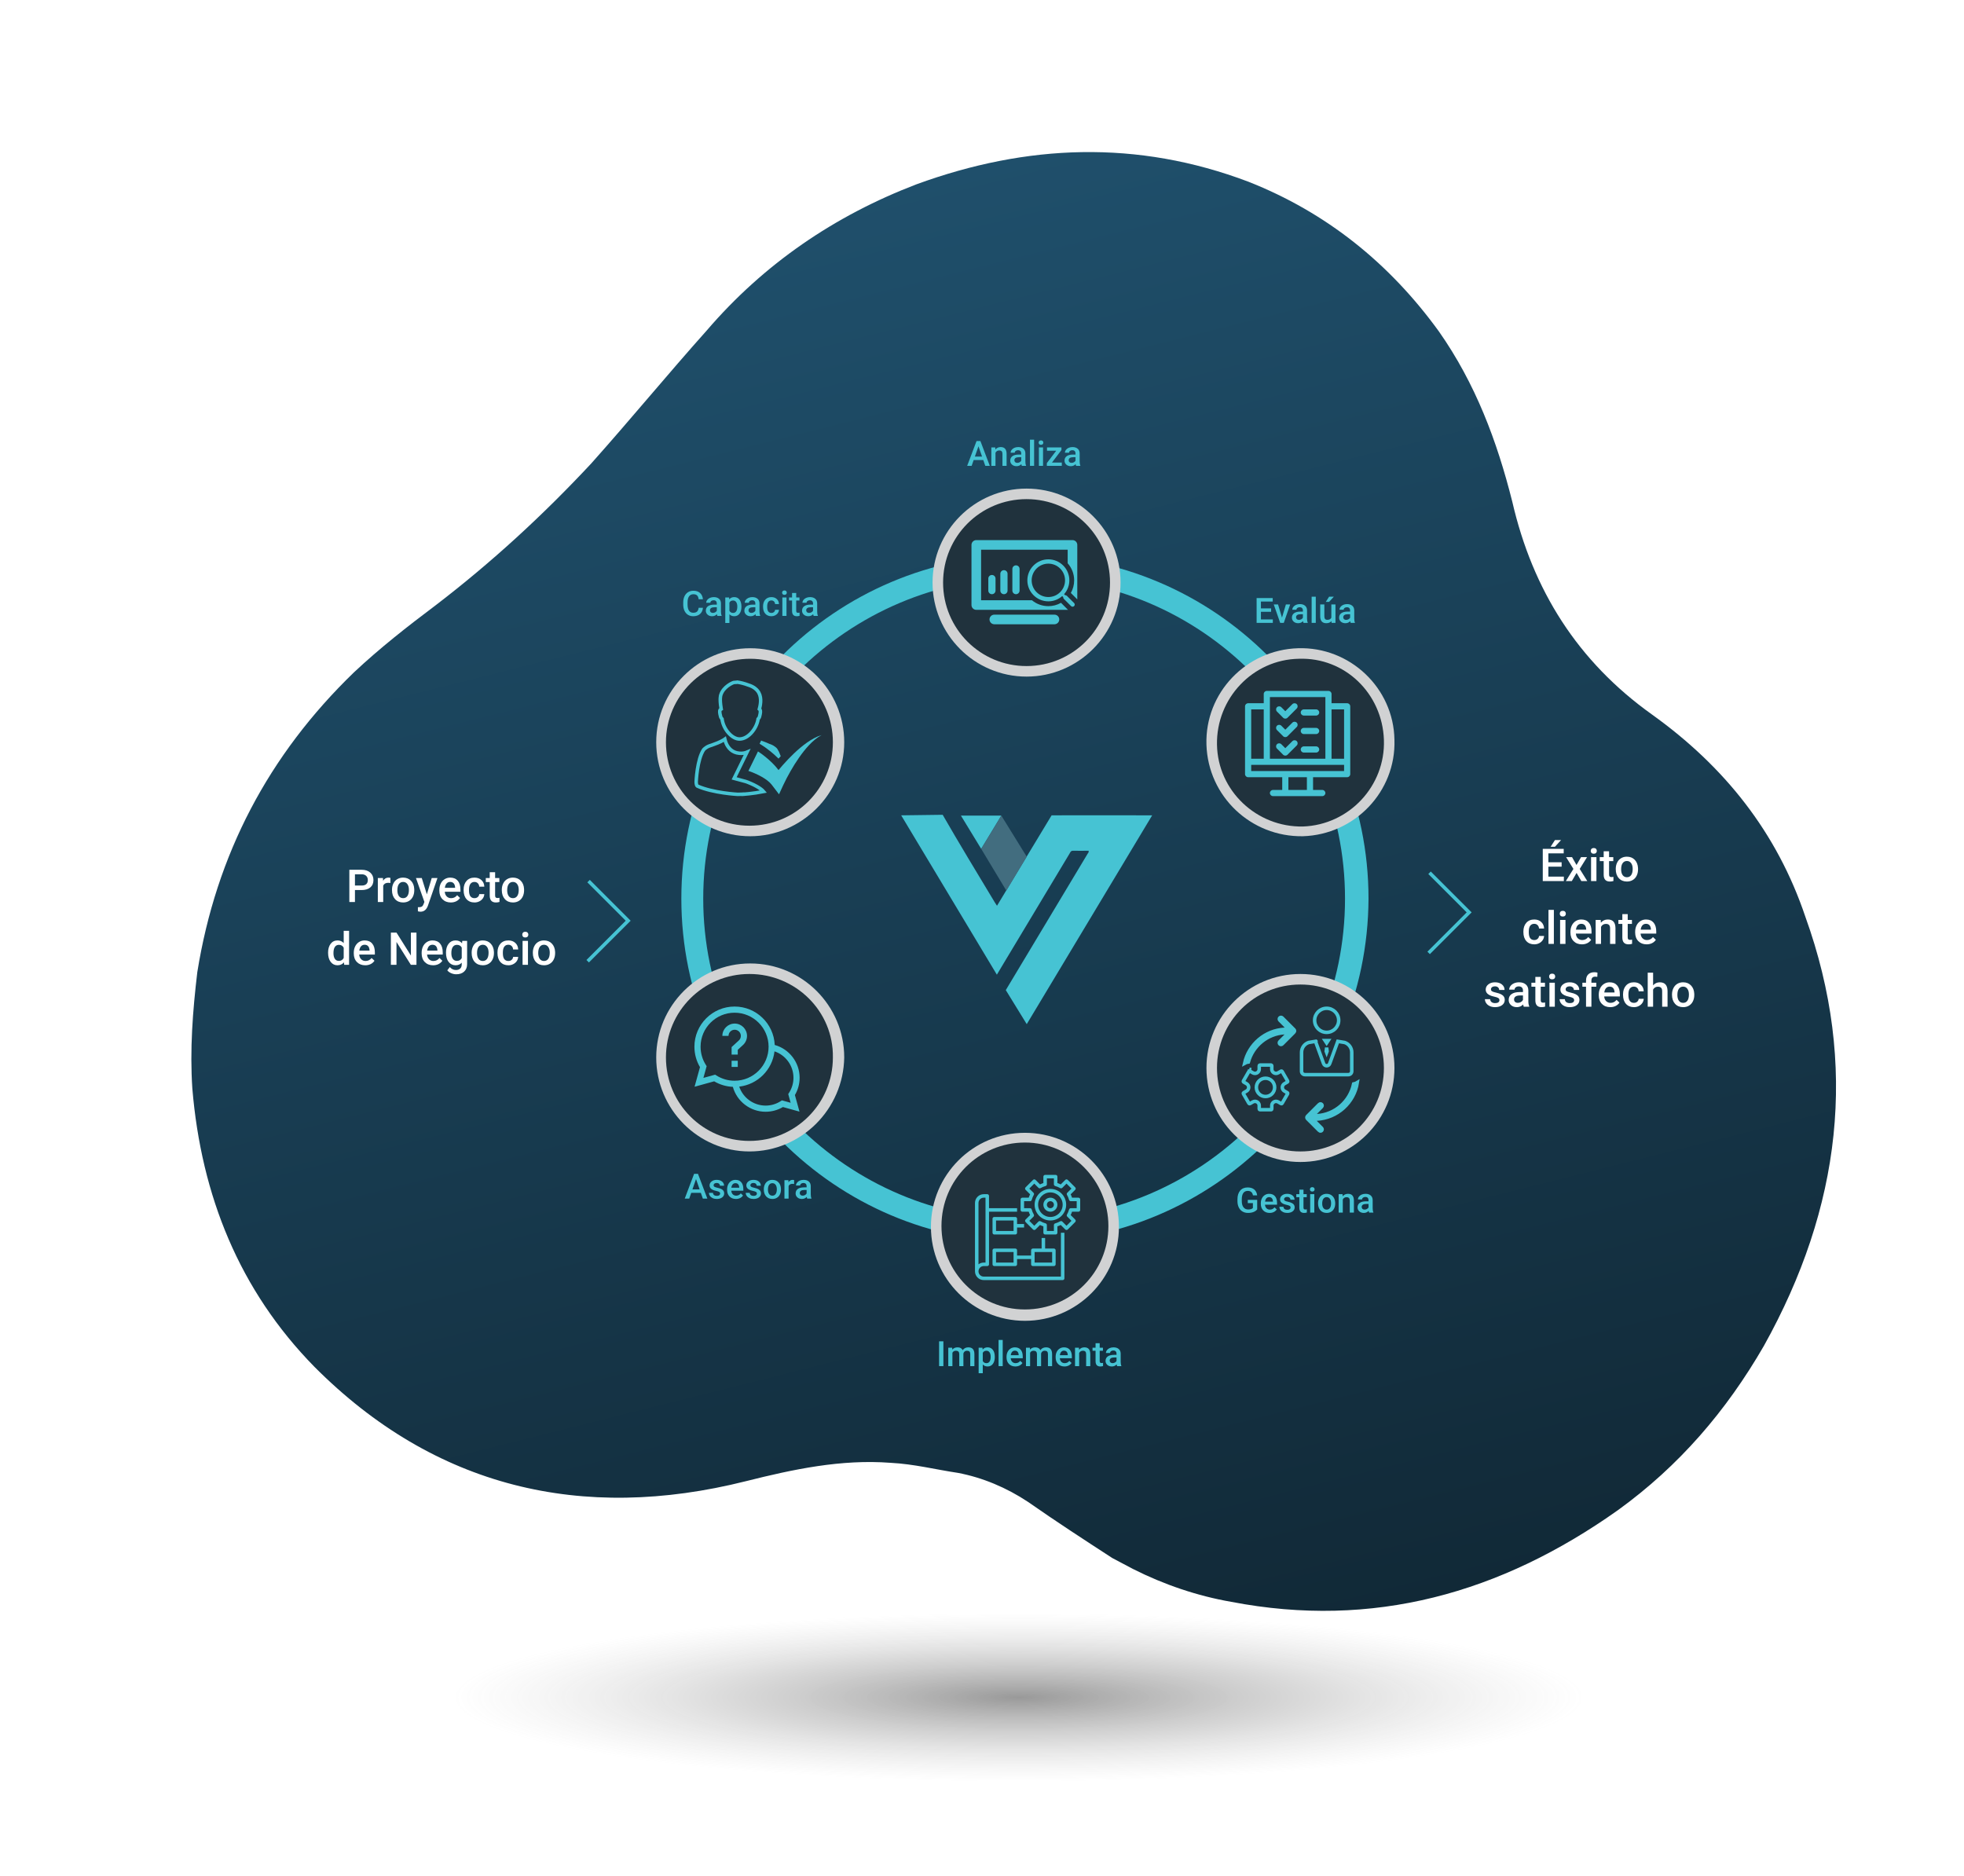 <svg width="560" height="535" viewBox="0 0 560 535" fill="none" xmlns="http://www.w3.org/2000/svg">
<g filter="url(#filter0_d)">
<path d="M317.152 440.248C309.187 435.076 301.223 429.905 293.137 424.252C286.983 420.163 280.106 417.28 273.11 415.964C266.717 415.009 260.685 413.45 253.931 413.098C239.82 412.032 226.194 414.942 212.69 418.335C165.907 430.086 123.929 420.14 89.646 385.721C68.279 363.938 57.4 336.959 54.84 306.353C54.106 295.268 54.94 284.3 56.256 273.212C61.652 239.583 76.581 211.244 100.921 187.712C108.392 180.713 116.105 174.677 124.3 168.52C140.209 156.328 154.789 142.932 168.524 128.212C179.729 115.664 190.33 102.755 201.534 90.208C217.798 71.266 237.926 57.501 261.315 48.553C292.781 37.062 324.257 35.815 355.987 47.823C378.186 56.591 396.169 71.028 410.297 90.531C420.682 105.339 426.848 121.72 431.206 139.067C437.018 164.246 449.82 184.594 471.06 199.75C491.697 214.544 506.669 233.324 514.771 257.414C530.006 299.692 524.858 340.43 502.944 379.745C492.228 398.318 478.735 414.002 461.379 426.558C427.874 450.343 391.461 460.514 351.052 452.735C341.403 451.061 331.872 447.82 323.064 443.373L317.152 440.248Z" fill="url(#paint0_linear)"/>
</g>
<path d="M292.01 354.197C238.174 354.197 194.274 310.296 194.274 256.23C194.274 202.163 238.174 158.263 292.241 158.263C346.308 158.263 390.208 202.163 390.208 256.23C389.977 310.296 346.077 354.197 292.01 354.197ZM292.01 164.732C241.64 164.732 200.513 205.86 200.513 256.23C200.513 306.6 241.64 347.727 292.01 347.727C342.38 347.727 383.507 306.831 383.507 256.23C383.507 205.86 342.611 164.732 292.01 164.732Z" fill="#46C3D3"/>
<path d="M318.057 166.674C318.426 152.641 307.35 140.966 293.317 140.597C279.284 140.228 267.609 151.305 267.24 165.338C266.871 179.37 277.948 191.045 291.981 191.414C306.013 191.783 317.688 180.706 318.057 166.674Z" fill="#20323D"/>
<path d="M292.703 192.921C277.916 192.921 265.901 180.906 265.901 166.118C265.901 151.331 277.916 139.316 292.703 139.316C307.491 139.316 319.505 151.331 319.505 166.118C319.505 180.906 307.491 192.921 292.703 192.921ZM292.703 142.32C279.533 142.32 268.904 152.948 268.904 166.118C268.904 179.289 279.533 189.917 292.703 189.917C305.873 189.917 316.502 179.289 316.502 166.118C316.502 152.948 305.873 142.32 292.703 142.32Z" fill="#D1D2D3"/>
<path d="M371.4 237.044C385.433 236.71 396.538 225.064 396.205 211.032C395.871 196.999 384.225 185.894 370.192 186.227C356.16 186.561 345.055 198.207 345.388 212.24C345.722 226.272 357.368 237.378 371.4 237.044Z" fill="#20323D"/>
<path d="M371.493 238.438C356.705 238.669 344.459 227.117 343.997 212.329C343.535 197.542 355.319 185.296 370.106 184.834C384.894 184.372 397.371 196.155 397.602 210.943C398.064 225.73 386.28 237.976 371.493 238.438ZM370.337 187.838C357.167 188.069 346.77 199.159 347.001 212.329C347.232 225.499 358.323 235.897 371.493 235.666C384.663 235.204 395.06 224.113 394.598 210.943C394.136 197.773 383.507 187.375 370.337 187.838Z" fill="#D1D2D3"/>
<path d="M239.099 211.636C239.099 225.73 227.777 237.052 213.683 237.052C199.588 237.052 188.267 225.73 188.267 211.636C188.267 197.542 199.588 186.22 213.683 186.22C227.777 186.22 239.099 197.542 239.099 211.636Z" fill="#20323D"/>
<path d="M213.914 238.438C199.126 238.438 187.111 226.424 187.111 211.636C187.111 196.849 199.126 184.834 213.914 184.834C228.701 184.834 240.716 196.849 240.716 211.636C240.716 226.424 228.47 238.438 213.914 238.438ZM213.914 187.838C200.744 187.838 189.884 198.466 189.884 211.636C189.884 224.806 200.513 235.435 213.683 235.435C226.853 235.435 237.481 224.806 237.481 211.636C237.481 198.466 226.853 187.838 213.914 187.838Z" fill="#D1D2D3"/>
<path d="M370.799 329.936C384.836 329.936 396.215 318.557 396.215 304.52C396.215 290.483 384.836 279.104 370.799 279.104C356.763 279.104 345.383 290.483 345.383 304.52C345.383 318.557 356.763 329.936 370.799 329.936Z" fill="#20323D"/>
<path d="M370.799 331.322C356.012 331.322 343.997 319.307 343.997 304.52C343.997 289.732 356.012 277.718 370.799 277.718C385.587 277.718 397.602 289.732 397.602 304.52C397.602 319.307 385.587 331.322 370.799 331.322ZM370.799 280.721C357.629 280.721 347.001 291.35 347.001 304.52C347.001 317.69 357.629 328.319 370.799 328.319C383.97 328.319 394.598 317.69 394.598 304.52C394.598 291.35 383.97 280.721 370.799 280.721Z" fill="#D1D2D3"/>
<path d="M239.099 301.516C239.099 315.61 227.777 326.932 213.683 326.932C199.588 326.932 188.267 315.61 188.267 301.516C188.267 287.422 199.588 276.1 213.683 276.1C227.777 276.1 239.099 287.422 239.099 301.516Z" fill="#20323D"/>
<path d="M213.683 328.318C199.126 328.318 187.111 316.303 187.111 301.516C187.111 286.729 199.126 274.714 213.914 274.714C228.701 274.714 240.716 286.729 240.716 301.516C240.485 316.303 228.47 328.318 213.683 328.318ZM213.683 277.717C200.513 277.717 189.884 288.346 189.884 301.516C189.884 314.686 200.513 325.315 213.683 325.315C226.853 325.315 237.481 314.686 237.481 301.516C237.712 288.346 226.853 277.717 213.683 277.717Z" fill="#D1D2D3"/>
<path d="M292.241 375.222C306.278 375.222 317.657 363.843 317.657 349.806C317.657 335.769 306.278 324.39 292.241 324.39C278.204 324.39 266.825 335.769 266.825 349.806C266.825 363.843 278.204 375.222 292.241 375.222Z" fill="#20323D"/>
<path d="M292.241 376.609C277.454 376.609 265.439 364.594 265.439 349.806C265.439 335.019 277.454 323.004 292.241 323.004C307.029 323.004 319.043 335.019 319.043 349.806C319.043 364.594 307.029 376.609 292.241 376.609ZM292.241 325.777C279.071 325.777 268.443 336.405 268.443 349.575C268.443 362.745 279.071 373.374 292.241 373.374C305.411 373.374 316.04 362.745 316.04 349.575C316.04 336.636 305.411 325.777 292.241 325.777Z" fill="#D1D2D3"/>
<path d="M280.362 131.181H277.622L277.049 132.828H275.771L278.443 125.754H279.546L282.223 132.828H280.94L280.362 131.181ZM277.967 130.19H280.017L278.992 127.255L277.967 130.19Z" fill="#46C3D3"/>
<path d="M283.778 127.571L283.812 128.179C284.2 127.709 284.71 127.474 285.342 127.474C286.437 127.474 286.994 128.101 287.013 129.354V132.828H285.833V129.422C285.833 129.089 285.76 128.842 285.614 128.684C285.472 128.522 285.237 128.441 284.91 128.441C284.433 128.441 284.079 128.656 283.846 129.087V132.828H282.665V127.571H283.778Z" fill="#46C3D3"/>
<path d="M291.361 132.828C291.309 132.727 291.264 132.564 291.225 132.337C290.85 132.729 290.39 132.925 289.846 132.925C289.318 132.925 288.887 132.774 288.553 132.473C288.22 132.172 288.053 131.8 288.053 131.356C288.053 130.795 288.26 130.366 288.675 130.068C289.092 129.767 289.688 129.617 290.463 129.617H291.186V129.272C291.186 129 291.11 128.783 290.958 128.621C290.806 128.455 290.574 128.373 290.263 128.373C289.995 128.373 289.774 128.441 289.603 128.577C289.431 128.71 289.345 128.88 289.345 129.087H288.165C288.165 128.799 288.26 128.53 288.451 128.281C288.642 128.028 288.901 127.83 289.229 127.688C289.559 127.545 289.926 127.474 290.331 127.474C290.947 127.474 291.437 127.63 291.803 127.94C292.169 128.248 292.357 128.682 292.367 129.242V131.613C292.367 132.086 292.433 132.463 292.566 132.745V132.828H291.361ZM290.064 131.978C290.297 131.978 290.516 131.921 290.72 131.808C290.927 131.694 291.083 131.542 291.186 131.351V130.36H290.55C290.113 130.36 289.784 130.436 289.564 130.588C289.344 130.74 289.233 130.956 289.233 131.234C289.233 131.461 289.308 131.642 289.457 131.778C289.609 131.911 289.812 131.978 290.064 131.978Z" fill="#46C3D3"/>
<path d="M294.859 132.828H293.679V125.366H294.859V132.828Z" fill="#46C3D3"/>
<path d="M297.405 132.828H296.224V127.571H297.405V132.828ZM296.152 126.206C296.152 126.025 296.208 125.874 296.322 125.754C296.438 125.634 296.603 125.575 296.817 125.575C297.031 125.575 297.196 125.634 297.313 125.754C297.429 125.874 297.488 126.025 297.488 126.206C297.488 126.384 297.429 126.533 297.313 126.653C297.196 126.77 297.031 126.828 296.817 126.828C296.603 126.828 296.438 126.77 296.322 126.653C296.208 126.533 296.152 126.384 296.152 126.206Z" fill="#46C3D3"/>
<path d="M299.955 131.885H302.754V132.828H298.488V132.055L301.155 128.523H298.537V127.571H302.652V128.319L299.955 131.885Z" fill="#46C3D3"/>
<path d="M306.84 132.828C306.788 132.727 306.742 132.564 306.704 132.337C306.328 132.729 305.868 132.925 305.324 132.925C304.796 132.925 304.365 132.774 304.032 132.473C303.698 132.172 303.531 131.8 303.531 131.356C303.531 130.795 303.738 130.366 304.153 130.068C304.571 129.767 305.167 129.617 305.941 129.617H306.665V129.272C306.665 129 306.589 128.783 306.436 128.621C306.284 128.455 306.053 128.373 305.742 128.373C305.473 128.373 305.253 128.441 305.081 128.577C304.909 128.71 304.823 128.88 304.823 129.087H303.643C303.643 128.799 303.738 128.53 303.93 128.281C304.121 128.028 304.38 127.83 304.707 127.688C305.037 127.545 305.405 127.474 305.81 127.474C306.425 127.474 306.916 127.63 307.282 127.94C307.648 128.248 307.836 128.682 307.845 129.242V131.613C307.845 132.086 307.912 132.463 308.044 132.745V132.828H306.84ZM305.542 131.978C305.776 131.978 305.994 131.921 306.198 131.808C306.406 131.694 306.561 131.542 306.665 131.351V130.36H306.028C305.591 130.36 305.262 130.436 305.042 130.588C304.822 130.74 304.712 130.956 304.712 131.234C304.712 131.461 304.786 131.642 304.935 131.778C305.087 131.911 305.29 131.978 305.542 131.978Z" fill="#46C3D3"/>
<path d="M101.208 253.782V257.198H99.61V248.003H103.128C104.155 248.003 104.97 248.27 105.572 248.805C106.178 249.34 106.481 250.047 106.481 250.927C106.481 251.828 106.185 252.529 105.591 253.03C105.001 253.531 104.174 253.782 103.109 253.782H101.208ZM101.208 252.499H103.128C103.696 252.499 104.13 252.367 104.429 252.102C104.728 251.832 104.877 251.445 104.877 250.939C104.877 250.443 104.726 250.047 104.423 249.752C104.119 249.453 103.703 249.3 103.172 249.291H101.208V252.499Z" fill="white"/>
<path d="M111.313 251.767C111.111 251.733 110.902 251.716 110.688 251.716C109.985 251.716 109.511 251.986 109.267 252.525V257.198H107.732V250.365H109.197L109.235 251.129C109.606 250.535 110.119 250.238 110.776 250.238C110.995 250.238 111.176 250.268 111.319 250.327L111.313 251.767Z" fill="white"/>
<path d="M111.768 253.718C111.768 253.049 111.9 252.447 112.166 251.912C112.431 251.373 112.803 250.961 113.283 250.674C113.763 250.384 114.315 250.238 114.938 250.238C115.86 250.238 116.608 250.535 117.18 251.129C117.757 251.723 118.069 252.51 118.115 253.491L118.121 253.851C118.121 254.525 117.991 255.127 117.73 255.657C117.473 256.188 117.102 256.598 116.618 256.889C116.138 257.179 115.582 257.325 114.951 257.325C113.987 257.325 113.214 257.005 112.633 256.365C112.056 255.72 111.768 254.864 111.768 253.794V253.718ZM113.302 253.851C113.302 254.554 113.448 255.106 113.738 255.506C114.029 255.902 114.433 256.099 114.951 256.099C115.469 256.099 115.871 255.897 116.157 255.493C116.448 255.089 116.593 254.497 116.593 253.718C116.593 253.028 116.443 252.481 116.144 252.076C115.85 251.672 115.448 251.47 114.938 251.47C114.437 251.47 114.039 251.67 113.744 252.07C113.45 252.466 113.302 253.059 113.302 253.851Z" fill="white"/>
<path d="M121.709 255L123.098 250.365H124.734L122.018 258.234C121.601 259.384 120.894 259.958 119.896 259.958C119.673 259.958 119.426 259.92 119.157 259.845V258.657L119.448 258.676C119.835 258.676 120.125 258.605 120.319 258.461C120.517 258.323 120.673 258.087 120.786 257.754L121.008 257.167L118.608 250.365H120.262L121.709 255Z" fill="white"/>
<path d="M128.542 257.325C127.57 257.325 126.78 257.019 126.174 256.409C125.572 255.794 125.271 254.977 125.271 253.958V253.769C125.271 253.087 125.401 252.478 125.662 251.944C125.927 251.405 126.298 250.986 126.774 250.687C127.25 250.388 127.78 250.238 128.365 250.238C129.296 250.238 130.014 250.535 130.519 251.129C131.028 251.723 131.283 252.563 131.283 253.649V254.268H126.818C126.864 254.832 127.052 255.278 127.38 255.607C127.713 255.935 128.13 256.099 128.631 256.099C129.334 256.099 129.906 255.815 130.348 255.247L131.176 256.036C130.902 256.445 130.536 256.763 130.077 256.99C129.622 257.213 129.111 257.325 128.542 257.325ZM128.359 251.47C127.938 251.47 127.597 251.617 127.336 251.912C127.079 252.207 126.915 252.617 126.843 253.144H129.767V253.03C129.734 252.516 129.597 252.129 129.357 251.868C129.117 251.603 128.784 251.47 128.359 251.47Z" fill="white"/>
<path d="M135.287 256.099C135.67 256.099 135.988 255.988 136.241 255.765C136.494 255.542 136.628 255.266 136.645 254.937H138.091C138.075 255.363 137.942 255.76 137.694 256.131C137.445 256.497 137.108 256.788 136.683 257.003C136.258 257.217 135.799 257.325 135.306 257.325C134.35 257.325 133.593 257.015 133.033 256.396C132.473 255.777 132.193 254.923 132.193 253.832V253.674C132.193 252.634 132.471 251.803 133.026 251.179C133.582 250.552 134.34 250.238 135.3 250.238C136.113 250.238 136.774 250.476 137.283 250.952C137.797 251.424 138.066 252.045 138.091 252.815H136.645C136.628 252.424 136.494 252.102 136.241 251.849C135.993 251.596 135.675 251.47 135.287 251.47C134.79 251.47 134.407 251.651 134.138 252.013C133.868 252.371 133.732 252.916 133.727 253.649V253.895C133.727 254.636 133.86 255.19 134.125 255.556C134.395 255.918 134.782 256.099 135.287 256.099Z" fill="white"/>
<path d="M141.174 248.704V250.365H142.38V251.502H141.174V255.316C141.174 255.577 141.224 255.767 141.325 255.885C141.43 255.998 141.616 256.055 141.881 256.055C142.058 256.055 142.237 256.034 142.418 255.992V257.179C142.068 257.276 141.731 257.325 141.407 257.325C140.228 257.325 139.639 256.674 139.639 255.373V251.502H138.515V250.365H139.639V248.704H141.174Z" fill="white"/>
<path d="M143.081 253.718C143.081 253.049 143.214 252.447 143.479 251.912C143.744 251.373 144.117 250.961 144.597 250.674C145.077 250.384 145.628 250.238 146.251 250.238C147.173 250.238 147.921 250.535 148.493 251.129C149.07 251.723 149.382 252.51 149.428 253.491L149.434 253.851C149.434 254.525 149.304 255.127 149.043 255.657C148.786 256.188 148.416 256.598 147.931 256.889C147.451 257.179 146.896 257.325 146.264 257.325C145.3 257.325 144.527 257.005 143.946 256.365C143.369 255.72 143.081 254.864 143.081 253.794V253.718ZM144.616 253.851C144.616 254.554 144.761 255.106 145.051 255.506C145.342 255.902 145.746 256.099 146.264 256.099C146.782 256.099 147.184 255.897 147.47 255.493C147.761 255.089 147.906 254.497 147.906 253.718C147.906 253.028 147.757 252.481 147.458 252.076C147.163 251.672 146.761 251.47 146.251 251.47C145.75 251.47 145.352 251.67 145.058 252.07C144.763 252.466 144.616 253.059 144.616 253.851Z" fill="white"/>
<path d="M93.547 271.64C93.547 270.588 93.791 269.744 94.279 269.108C94.768 268.468 95.423 268.148 96.244 268.148C96.968 268.148 97.553 268.4 97.999 268.906V265.407H99.534V275.108H98.145L98.069 274.4C97.61 274.956 96.997 275.234 96.231 275.234C95.431 275.234 94.783 274.912 94.286 274.268C93.793 273.624 93.547 272.748 93.547 271.64ZM95.082 271.773C95.082 272.468 95.214 273.011 95.48 273.402C95.749 273.79 96.13 273.984 96.623 273.984C97.25 273.984 97.709 273.704 97.999 273.144V270.226C97.717 269.678 97.263 269.405 96.635 269.405C96.138 269.405 95.755 269.603 95.486 269.998C95.216 270.39 95.082 270.981 95.082 271.773Z" fill="white"/>
<path d="M104.145 275.234C103.172 275.234 102.383 274.929 101.776 274.318C101.174 273.704 100.873 272.887 100.873 271.868V271.678C100.873 270.996 101.004 270.388 101.265 269.853C101.53 269.314 101.9 268.895 102.376 268.596C102.852 268.297 103.383 268.148 103.968 268.148C104.898 268.148 105.616 268.445 106.121 269.038C106.631 269.632 106.886 270.472 106.886 271.558V272.177H102.42C102.467 272.741 102.654 273.188 102.983 273.516C103.315 273.845 103.732 274.009 104.233 274.009C104.936 274.009 105.509 273.725 105.951 273.156L106.778 273.946C106.505 274.354 106.138 274.672 105.679 274.899C105.225 275.122 104.713 275.234 104.145 275.234ZM103.961 269.379C103.54 269.379 103.199 269.527 102.938 269.821C102.681 270.116 102.517 270.527 102.446 271.053H105.37V270.939C105.336 270.426 105.199 270.038 104.959 269.777C104.719 269.512 104.387 269.379 103.961 269.379Z" fill="white"/>
<path d="M118.747 275.108H117.149L113.05 268.584V275.108H111.452V265.912H113.05L117.161 272.461V265.912H118.747V275.108Z" fill="white"/>
<path d="M123.496 275.234C122.523 275.234 121.734 274.929 121.128 274.318C120.525 273.704 120.224 272.887 120.224 271.868V271.678C120.224 270.996 120.355 270.388 120.616 269.853C120.881 269.314 121.252 268.895 121.728 268.596C122.203 268.297 122.734 268.148 123.319 268.148C124.25 268.148 124.967 268.445 125.473 269.038C125.982 269.632 126.237 270.472 126.237 271.558V272.177H121.772C121.818 272.741 122.005 273.188 122.334 273.516C122.666 273.845 123.083 274.009 123.584 274.009C124.287 274.009 124.86 273.725 125.302 273.156L126.13 273.946C125.856 274.354 125.49 274.672 125.031 274.899C124.576 275.122 124.064 275.234 123.496 275.234ZM123.313 269.379C122.892 269.379 122.551 269.527 122.29 269.821C122.033 270.116 121.869 270.527 121.797 271.053H124.721V270.939C124.687 270.426 124.551 270.038 124.311 269.777C124.071 269.512 123.738 269.379 123.313 269.379Z" fill="white"/>
<path d="M127.165 271.64C127.165 270.579 127.414 269.733 127.911 269.101C128.412 268.466 129.075 268.148 129.9 268.148C130.679 268.148 131.292 268.419 131.738 268.963L131.807 268.274H133.19V274.899C133.19 275.796 132.91 276.503 132.351 277.021C131.795 277.539 131.043 277.798 130.096 277.798C129.595 277.798 129.104 277.693 128.624 277.482C128.148 277.276 127.786 277.005 127.538 276.668L128.264 275.746C128.736 276.306 129.317 276.586 130.007 276.586C130.517 276.586 130.919 276.447 131.214 276.169C131.508 275.895 131.656 275.491 131.656 274.956V274.495C131.214 274.988 130.624 275.234 129.887 275.234C129.087 275.234 128.433 274.916 127.923 274.28C127.418 273.645 127.165 272.765 127.165 271.64ZM128.694 271.773C128.694 272.459 128.833 273 129.111 273.396C129.393 273.788 129.782 273.984 130.279 273.984C130.898 273.984 131.357 273.718 131.656 273.188V270.181C131.365 269.664 130.911 269.405 130.292 269.405C129.786 269.405 129.393 269.605 129.111 270.005C128.833 270.405 128.694 270.994 128.694 271.773Z" fill="white"/>
<path d="M134.485 271.628C134.485 270.958 134.618 270.356 134.883 269.821C135.148 269.283 135.521 268.87 136.001 268.584C136.481 268.293 137.033 268.148 137.656 268.148C138.578 268.148 139.325 268.445 139.898 269.038C140.475 269.632 140.786 270.419 140.832 271.4L140.839 271.76C140.839 272.434 140.708 273.036 140.447 273.567C140.19 274.097 139.82 274.508 139.336 274.798C138.856 275.089 138.3 275.234 137.668 275.234C136.704 275.234 135.932 274.914 135.35 274.274C134.774 273.63 134.485 272.773 134.485 271.704V271.628ZM136.02 271.76C136.02 272.464 136.165 273.015 136.456 273.415C136.746 273.811 137.15 274.009 137.668 274.009C138.186 274.009 138.588 273.807 138.875 273.402C139.165 272.998 139.31 272.407 139.31 271.628C139.31 270.937 139.161 270.39 138.862 269.986C138.567 269.581 138.165 269.379 137.656 269.379C137.155 269.379 136.757 269.579 136.462 269.979C136.167 270.375 136.02 270.969 136.02 271.76Z" fill="white"/>
<path d="M144.944 274.009C145.327 274.009 145.645 273.897 145.898 273.674C146.15 273.451 146.285 273.175 146.302 272.847H147.748C147.731 273.272 147.599 273.67 147.35 274.04C147.102 274.407 146.765 274.697 146.34 274.912C145.915 275.127 145.456 275.234 144.963 275.234C144.007 275.234 143.249 274.925 142.689 274.306C142.129 273.687 141.849 272.832 141.849 271.741V271.584C141.849 270.544 142.127 269.712 142.683 269.089C143.239 268.461 143.997 268.148 144.957 268.148C145.769 268.148 146.43 268.386 146.94 268.861C147.453 269.333 147.723 269.954 147.748 270.725H146.302C146.285 270.333 146.15 270.011 145.898 269.758C145.649 269.506 145.331 269.379 144.944 269.379C144.447 269.379 144.064 269.56 143.795 269.923C143.525 270.28 143.388 270.826 143.384 271.558V271.805C143.384 272.546 143.517 273.099 143.782 273.466C144.051 273.828 144.439 274.009 144.944 274.009Z" fill="white"/>
<path d="M150.54 275.108H149.005V268.274H150.54V275.108ZM148.91 266.499C148.91 266.264 148.984 266.068 149.131 265.912C149.283 265.756 149.498 265.678 149.776 265.678C150.053 265.678 150.268 265.756 150.42 265.912C150.571 266.068 150.647 266.264 150.647 266.499C150.647 266.731 150.571 266.925 150.42 267.08C150.268 267.232 150.053 267.308 149.776 267.308C149.498 267.308 149.283 267.232 149.131 267.08C148.984 266.925 148.91 266.731 148.91 266.499Z" fill="white"/>
<path d="M151.929 271.628C151.929 270.958 152.062 270.356 152.327 269.821C152.592 269.283 152.965 268.87 153.445 268.584C153.925 268.293 154.476 268.148 155.1 268.148C156.022 268.148 156.769 268.445 157.342 269.038C157.919 269.632 158.23 270.419 158.276 271.4L158.283 271.76C158.283 272.434 158.152 273.036 157.891 273.567C157.634 274.097 157.264 274.508 156.78 274.798C156.3 275.089 155.744 275.234 155.112 275.234C154.148 275.234 153.375 274.914 152.794 274.274C152.218 273.63 151.929 272.773 151.929 271.704V271.628ZM153.464 271.76C153.464 272.464 153.609 273.015 153.9 273.415C154.19 273.811 154.594 274.009 155.112 274.009C155.63 274.009 156.032 273.807 156.319 273.402C156.609 272.998 156.754 272.407 156.754 271.628C156.754 270.937 156.605 270.39 156.306 269.986C156.011 269.581 155.609 269.379 155.1 269.379C154.599 269.379 154.201 269.579 153.906 269.979C153.611 270.375 153.464 270.969 153.464 271.76Z" fill="white"/>
<path d="M445.269 247.123H441.492V249.953H445.907V251.229H439.894V242.033H445.863V243.321H441.492V245.86H445.269V247.123ZM443.368 239.526H445.117L443.368 241.439H442.136L443.368 239.526Z" fill="white"/>
<path d="M449.513 246.643L450.814 244.395H452.519L450.429 247.761L452.589 251.229H450.896L449.532 248.892L448.174 251.229H446.469L448.629 247.761L446.545 244.395H448.237L449.513 246.643Z" fill="white"/>
<path d="M455.197 251.229H453.663V244.395H455.197V251.229ZM453.568 242.62C453.568 242.385 453.641 242.189 453.789 242.033C453.94 241.877 454.155 241.799 454.433 241.799C454.711 241.799 454.926 241.877 455.077 242.033C455.229 242.189 455.305 242.385 455.305 242.62C455.305 242.852 455.229 243.046 455.077 243.201C454.926 243.353 454.711 243.429 454.433 243.429C454.155 243.429 453.94 243.353 453.789 243.201C453.641 243.046 453.568 242.852 453.568 242.62Z" fill="white"/>
<path d="M458.797 242.734V244.395H460.003V245.532H458.797V249.347C458.797 249.608 458.848 249.797 458.949 249.915C459.054 250.029 459.239 250.085 459.505 250.085C459.681 250.085 459.86 250.064 460.041 250.022V251.21C459.692 251.307 459.355 251.355 459.031 251.355C457.852 251.355 457.262 250.704 457.262 249.403V245.532H456.138V244.395H457.262V242.734H458.797Z" fill="white"/>
<path d="M460.705 247.749C460.705 247.079 460.837 246.477 461.102 245.942C461.368 245.403 461.74 244.991 462.22 244.705C462.7 244.414 463.252 244.269 463.875 244.269C464.797 244.269 465.544 244.566 466.117 245.159C466.694 245.753 467.005 246.54 467.052 247.521L467.058 247.881C467.058 248.555 466.928 249.157 466.667 249.688C466.41 250.218 466.039 250.629 465.555 250.919C465.075 251.21 464.519 251.355 463.888 251.355C462.923 251.355 462.151 251.035 461.57 250.395C460.993 249.751 460.705 248.894 460.705 247.824V247.749ZM462.239 247.881C462.239 248.584 462.384 249.136 462.675 249.536C462.966 249.932 463.37 250.13 463.888 250.13C464.406 250.13 464.808 249.928 465.094 249.523C465.384 249.119 465.53 248.528 465.53 247.749C465.53 247.058 465.38 246.511 465.081 246.107C464.787 245.702 464.384 245.5 463.875 245.5C463.374 245.5 462.976 245.7 462.681 246.1C462.387 246.496 462.239 247.09 462.239 247.881Z" fill="white"/>
<path d="M437.463 268.039C437.846 268.039 438.164 267.927 438.416 267.704C438.669 267.481 438.804 267.205 438.821 266.877H440.267C440.25 267.302 440.117 267.7 439.869 268.071C439.621 268.437 439.284 268.727 438.859 268.942C438.433 269.157 437.974 269.264 437.482 269.264C436.526 269.264 435.768 268.955 435.208 268.336C434.648 267.717 434.368 266.862 434.368 265.772V265.614C434.368 264.574 434.646 263.742 435.202 263.119C435.758 262.492 436.515 262.178 437.475 262.178C438.288 262.178 438.949 262.416 439.459 262.892C439.972 263.363 440.242 263.984 440.267 264.755H438.821C438.804 264.363 438.669 264.041 438.416 263.789C438.168 263.536 437.85 263.41 437.463 263.41C436.966 263.41 436.583 263.591 436.313 263.953C436.044 264.311 435.907 264.856 435.903 265.589V265.835C435.903 266.576 436.035 267.13 436.301 267.496C436.57 267.858 436.958 268.039 437.463 268.039Z" fill="white"/>
<path d="M443.058 269.138H441.524V259.437H443.058V269.138Z" fill="white"/>
<path d="M446.368 269.138H444.833V262.304H446.368V269.138ZM444.738 260.53C444.738 260.294 444.812 260.098 444.959 259.942C445.111 259.787 445.326 259.709 445.604 259.709C445.882 259.709 446.096 259.787 446.248 259.942C446.399 260.098 446.475 260.294 446.475 260.53C446.475 260.761 446.399 260.955 446.248 261.111C446.096 261.262 445.882 261.338 445.604 261.338C445.326 261.338 445.111 261.262 444.959 261.111C444.812 260.955 444.738 260.761 444.738 260.53Z" fill="white"/>
<path d="M451.054 269.264C450.082 269.264 449.292 268.959 448.686 268.349C448.084 267.734 447.783 266.917 447.783 265.898V265.709C447.783 265.026 447.913 264.418 448.174 263.883C448.439 263.344 448.81 262.925 449.286 262.627C449.762 262.328 450.292 262.178 450.877 262.178C451.808 262.178 452.526 262.475 453.031 263.069C453.54 263.662 453.795 264.502 453.795 265.589V266.208H449.33C449.376 266.772 449.564 267.218 449.892 267.546C450.225 267.875 450.642 268.039 451.143 268.039C451.846 268.039 452.418 267.755 452.86 267.186L453.688 267.976C453.414 268.384 453.048 268.702 452.589 268.93C452.134 269.153 451.623 269.264 451.054 269.264ZM450.871 263.41C450.45 263.41 450.109 263.557 449.848 263.852C449.591 264.146 449.427 264.557 449.355 265.083H452.279V264.97C452.246 264.456 452.109 264.069 451.869 263.808C451.629 263.542 451.296 263.41 450.871 263.41Z" fill="white"/>
<path d="M456.416 262.304L456.46 263.094C456.966 262.483 457.629 262.178 458.45 262.178C459.873 262.178 460.597 262.993 460.622 264.622V269.138H459.088V264.711C459.088 264.277 458.993 263.957 458.803 263.751C458.618 263.54 458.313 263.435 457.888 263.435C457.269 263.435 456.808 263.715 456.505 264.275V269.138H454.97V262.304H456.416Z" fill="white"/>
<path d="M464.115 260.643V262.304H465.321V263.441H464.115V267.256C464.115 267.517 464.166 267.706 464.267 267.824C464.372 267.938 464.557 267.995 464.822 267.995C464.999 267.995 465.178 267.974 465.359 267.932V269.119C465.01 269.216 464.673 269.264 464.349 269.264C463.17 269.264 462.58 268.614 462.58 267.313V263.441H461.456V262.304H462.58V260.643H464.115Z" fill="white"/>
<path d="M469.509 269.264C468.536 269.264 467.747 268.959 467.14 268.349C466.538 267.734 466.237 266.917 466.237 265.898V265.709C466.237 265.026 466.368 264.418 466.629 263.883C466.894 263.344 467.264 262.925 467.74 262.627C468.216 262.328 468.747 262.178 469.332 262.178C470.262 262.178 470.98 262.475 471.485 263.069C471.995 263.662 472.25 264.502 472.25 265.589V266.208H467.784C467.831 266.772 468.018 267.218 468.347 267.546C468.679 267.875 469.096 268.039 469.597 268.039C470.3 268.039 470.873 267.755 471.315 267.186L472.142 267.976C471.869 268.384 471.502 268.702 471.043 268.93C470.589 269.153 470.077 269.264 469.509 269.264ZM469.325 263.41C468.904 263.41 468.563 263.557 468.302 263.852C468.045 264.146 467.881 264.557 467.81 265.083H470.734V264.97C470.7 264.456 470.563 264.069 470.323 263.808C470.083 263.542 469.751 263.41 469.325 263.41Z" fill="white"/>
<path d="M427.541 285.191C427.541 284.917 427.427 284.708 427.2 284.565C426.977 284.422 426.604 284.296 426.082 284.186C425.56 284.077 425.124 283.938 424.775 283.77C424.008 283.399 423.625 282.862 423.625 282.159C423.625 281.57 423.873 281.077 424.37 280.681C424.867 280.285 425.499 280.087 426.265 280.087C427.082 280.087 427.741 280.29 428.242 280.694C428.747 281.098 429 281.622 429 282.266H427.465C427.465 281.972 427.356 281.727 427.137 281.534C426.918 281.336 426.627 281.237 426.265 281.237C425.928 281.237 425.652 281.315 425.438 281.471C425.227 281.626 425.122 281.835 425.122 282.096C425.122 282.332 425.221 282.515 425.419 282.645C425.617 282.776 426.017 282.908 426.619 283.043C427.221 283.174 427.692 283.332 428.033 283.517C428.379 283.698 428.633 283.917 428.798 284.174C428.966 284.431 429.05 284.742 429.05 285.108C429.05 285.723 428.796 286.222 428.286 286.605C427.777 286.984 427.109 287.174 426.284 287.174C425.724 287.174 425.225 287.073 424.787 286.871C424.349 286.668 424.008 286.391 423.764 286.037C423.52 285.683 423.398 285.302 423.398 284.894H424.888C424.909 285.256 425.046 285.536 425.299 285.734C425.551 285.927 425.886 286.024 426.303 286.024C426.707 286.024 427.014 285.948 427.225 285.797C427.436 285.641 427.541 285.439 427.541 285.191Z" fill="white"/>
<path d="M434.475 287.047C434.408 286.917 434.349 286.704 434.299 286.409C433.81 286.919 433.212 287.174 432.505 287.174C431.819 287.174 431.259 286.978 430.825 286.586C430.391 286.195 430.174 285.711 430.174 285.134C430.174 284.405 430.444 283.847 430.983 283.46C431.526 283.068 432.301 282.873 433.307 282.873H434.248V282.424C434.248 282.071 434.149 281.788 433.951 281.578C433.753 281.363 433.452 281.256 433.048 281.256C432.699 281.256 432.412 281.344 432.189 281.521C431.966 281.694 431.854 281.915 431.854 282.184H430.32C430.32 281.81 430.444 281.46 430.692 281.136C430.941 280.807 431.278 280.551 431.703 280.365C432.132 280.18 432.61 280.087 433.137 280.087C433.936 280.087 434.574 280.29 435.05 280.694C435.526 281.094 435.77 281.658 435.783 282.386V285.468C435.783 286.083 435.869 286.574 436.042 286.94V287.047H434.475ZM432.789 285.942C433.092 285.942 433.377 285.868 433.642 285.721C433.911 285.574 434.113 285.376 434.248 285.127V283.839H433.421C432.852 283.839 432.425 283.938 432.139 284.136C431.852 284.334 431.709 284.614 431.709 284.976C431.709 285.271 431.806 285.506 432 285.683C432.198 285.856 432.461 285.942 432.789 285.942Z" fill="white"/>
<path d="M439.313 278.553V280.214H440.52V281.351H439.313V285.165C439.313 285.426 439.364 285.616 439.465 285.734C439.57 285.847 439.755 285.904 440.021 285.904C440.197 285.904 440.376 285.883 440.557 285.841V287.028C440.208 287.125 439.871 287.174 439.547 287.174C438.368 287.174 437.779 286.523 437.779 285.222V281.351H436.654V280.214H437.779V278.553H439.313Z" fill="white"/>
<path d="M443.33 287.047H441.795V280.214H443.33V287.047ZM441.701 278.439C441.701 278.203 441.774 278.007 441.922 277.852C442.073 277.696 442.288 277.618 442.566 277.618C442.844 277.618 443.058 277.696 443.21 277.852C443.362 278.007 443.437 278.203 443.437 278.439C443.437 278.671 443.362 278.864 443.21 279.02C443.058 279.172 442.844 279.247 442.566 279.247C442.288 279.247 442.073 279.172 441.922 279.02C441.774 278.864 441.701 278.671 441.701 278.439Z" fill="white"/>
<path d="M448.837 285.191C448.837 284.917 448.724 284.708 448.496 284.565C448.273 284.422 447.9 284.296 447.378 284.186C446.856 284.077 446.421 283.938 446.071 283.77C445.305 283.399 444.922 282.862 444.922 282.159C444.922 281.57 445.17 281.077 445.667 280.681C446.164 280.285 446.795 280.087 447.562 280.087C448.378 280.087 449.037 280.29 449.538 280.694C450.044 281.098 450.296 281.622 450.296 282.266H448.762C448.762 281.972 448.652 281.727 448.433 281.534C448.214 281.336 447.924 281.237 447.562 281.237C447.225 281.237 446.949 281.315 446.734 281.471C446.524 281.626 446.418 281.835 446.418 282.096C446.418 282.332 446.517 282.515 446.715 282.645C446.913 282.776 447.313 282.908 447.915 283.043C448.517 283.174 448.989 283.332 449.33 283.517C449.675 283.698 449.93 283.917 450.094 284.174C450.263 284.431 450.347 284.742 450.347 285.108C450.347 285.723 450.092 286.222 449.583 286.605C449.073 286.984 448.406 287.174 447.581 287.174C447.021 287.174 446.522 287.073 446.084 286.871C445.646 286.668 445.305 286.391 445.061 286.037C444.816 285.683 444.694 285.302 444.694 284.894H446.185C446.206 285.256 446.343 285.536 446.595 285.734C446.848 285.927 447.183 286.024 447.599 286.024C448.004 286.024 448.311 285.948 448.522 285.797C448.732 285.641 448.837 285.439 448.837 285.191Z" fill="white"/>
<path d="M452.229 287.047V281.351H451.187V280.214H452.229V279.589C452.229 278.831 452.439 278.245 452.86 277.833C453.281 277.42 453.871 277.214 454.629 277.214C454.898 277.214 455.185 277.252 455.488 277.328L455.45 278.527C455.281 278.494 455.086 278.477 454.863 278.477C454.13 278.477 453.764 278.854 453.764 279.607V280.214H455.153V281.351H453.764V287.047H452.229Z" fill="white"/>
<path d="M459.132 287.174C458.159 287.174 457.37 286.868 456.764 286.258C456.161 285.643 455.86 284.826 455.86 283.807V283.618C455.86 282.936 455.991 282.327 456.252 281.793C456.517 281.254 456.888 280.835 457.364 280.536C457.839 280.237 458.37 280.087 458.955 280.087C459.886 280.087 460.603 280.384 461.109 280.978C461.618 281.572 461.873 282.412 461.873 283.498V284.117H457.408C457.454 284.681 457.641 285.127 457.97 285.456C458.302 285.784 458.719 285.948 459.22 285.948C459.923 285.948 460.496 285.664 460.938 285.096L461.766 285.885C461.492 286.294 461.126 286.612 460.667 286.839C460.212 287.062 459.7 287.174 459.132 287.174ZM458.949 281.319C458.528 281.319 458.187 281.466 457.926 281.761C457.669 282.056 457.505 282.466 457.433 282.993H460.357V282.879C460.323 282.365 460.187 281.978 459.947 281.717C459.707 281.452 459.374 281.319 458.949 281.319Z" fill="white"/>
<path d="M465.877 285.948C466.26 285.948 466.578 285.837 466.831 285.614C467.083 285.391 467.218 285.115 467.235 284.786H468.681C468.664 285.212 468.532 285.609 468.283 285.98C468.035 286.346 467.698 286.637 467.273 286.852C466.848 287.066 466.389 287.174 465.896 287.174C464.94 287.174 464.182 286.864 463.622 286.245C463.062 285.626 462.782 284.772 462.782 283.681V283.523C462.782 282.483 463.06 281.652 463.616 281.028C464.172 280.401 464.93 280.087 465.89 280.087C466.702 280.087 467.363 280.325 467.873 280.801C468.387 281.273 468.656 281.894 468.681 282.664H467.235C467.218 282.273 467.083 281.951 466.831 281.698C466.582 281.445 466.264 281.319 465.877 281.319C465.38 281.319 464.997 281.5 464.728 281.862C464.458 282.22 464.321 282.765 464.317 283.498V283.744C464.317 284.485 464.45 285.039 464.715 285.405C464.984 285.767 465.372 285.948 465.877 285.948Z" fill="white"/>
<path d="M471.353 280.959C471.854 280.378 472.488 280.087 473.254 280.087C474.711 280.087 475.45 280.919 475.471 282.582V287.047H473.936V282.639C473.936 282.167 473.833 281.835 473.626 281.641C473.424 281.443 473.125 281.344 472.73 281.344C472.115 281.344 471.656 281.618 471.353 282.165V287.047H469.818V277.346H471.353V280.959Z" fill="white"/>
<path d="M476.74 283.567C476.74 282.898 476.873 282.296 477.138 281.761C477.403 281.222 477.776 280.81 478.256 280.523C478.736 280.233 479.287 280.087 479.911 280.087C480.833 280.087 481.58 280.384 482.153 280.978C482.729 281.572 483.041 282.359 483.087 283.34L483.094 283.7C483.094 284.374 482.963 284.976 482.702 285.506C482.445 286.037 482.075 286.447 481.591 286.738C481.111 287.028 480.555 287.174 479.923 287.174C478.959 287.174 478.186 286.854 477.605 286.214C477.028 285.569 476.74 284.713 476.74 283.643V283.567ZM478.275 283.7C478.275 284.403 478.42 284.955 478.711 285.355C479.001 285.751 479.405 285.948 479.923 285.948C480.441 285.948 480.843 285.746 481.129 285.342C481.42 284.938 481.565 284.346 481.565 283.567C481.565 282.877 481.416 282.33 481.117 281.925C480.822 281.521 480.42 281.319 479.911 281.319C479.41 281.319 479.012 281.519 478.717 281.919C478.422 282.315 478.275 282.908 478.275 283.7Z" fill="white"/>
<path d="M362.434 174.443H359.529V176.62H362.925V177.601H358.3V170.528H362.891V171.519H359.529V173.472H362.434V174.443Z" fill="#46C3D3"/>
<path d="M365.539 176.105L366.651 172.345H367.871L366.049 177.601H365.024L363.187 172.345H364.411L365.539 176.105Z" fill="#46C3D3"/>
<path d="M371.675 177.601C371.623 177.501 371.577 177.337 371.538 177.11C371.163 177.502 370.703 177.698 370.159 177.698C369.631 177.698 369.2 177.548 368.866 177.247C368.533 176.945 368.366 176.573 368.366 176.129C368.366 175.569 368.573 175.14 368.988 174.842C369.406 174.54 370.002 174.39 370.776 174.39H371.5V174.045C371.5 173.773 371.423 173.556 371.271 173.394C371.119 173.229 370.887 173.146 370.577 173.146C370.308 173.146 370.087 173.214 369.916 173.35C369.744 173.483 369.658 173.653 369.658 173.86H368.478C368.478 173.572 368.573 173.303 368.764 173.054C368.956 172.801 369.215 172.604 369.542 172.461C369.872 172.319 370.24 172.247 370.645 172.247C371.26 172.247 371.751 172.403 372.117 172.714C372.483 173.021 372.67 173.455 372.68 174.016V176.387C372.68 176.859 372.747 177.237 372.879 177.519V177.601H371.675ZM370.377 176.751C370.611 176.751 370.829 176.694 371.033 176.581C371.241 176.468 371.396 176.315 371.5 176.124V175.133H370.863C370.426 175.133 370.097 175.209 369.877 175.362C369.657 175.514 369.547 175.729 369.547 176.008C369.547 176.234 369.621 176.416 369.77 176.552C369.922 176.685 370.125 176.751 370.377 176.751Z" fill="#46C3D3"/>
<path d="M375.172 177.601H373.992V170.139H375.172V177.601Z" fill="#46C3D3"/>
<path d="M379.647 177.086C379.3 177.494 378.808 177.698 378.17 177.698C377.6 177.698 377.168 177.532 376.873 177.198C376.581 176.864 376.436 176.382 376.436 175.75V172.345H377.616V175.736C377.616 176.403 377.893 176.736 378.447 176.736C379.02 176.736 379.407 176.531 379.608 176.119V172.345H380.789V177.601H379.676L379.647 177.086ZM378.972 170.139H380.317L378.972 171.611H378.024L378.972 170.139Z" fill="#46C3D3"/>
<path d="M385.132 177.601C385.08 177.501 385.035 177.337 384.996 177.11C384.62 177.502 384.16 177.698 383.616 177.698C383.088 177.698 382.657 177.548 382.324 177.247C381.99 176.945 381.823 176.573 381.823 176.129C381.823 175.569 382.031 175.14 382.445 174.842C382.863 174.54 383.459 174.39 384.233 174.39H384.957V174.045C384.957 173.773 384.881 173.556 384.729 173.394C384.576 173.229 384.345 173.146 384.034 173.146C383.765 173.146 383.545 173.214 383.373 173.35C383.201 173.483 383.116 173.653 383.116 173.86H381.935C381.935 173.572 382.031 173.303 382.222 173.054C382.413 172.801 382.672 172.604 382.999 172.461C383.329 172.319 383.697 172.247 384.102 172.247C384.717 172.247 385.208 172.403 385.574 172.714C385.94 173.021 386.128 173.455 386.137 174.016V176.387C386.137 176.859 386.204 177.237 386.337 177.519V177.601H385.132ZM383.835 176.751C384.068 176.751 384.286 176.694 384.491 176.581C384.698 176.468 384.853 176.315 384.957 176.124V175.133H384.32C383.883 175.133 383.554 175.209 383.334 175.362C383.114 175.514 383.004 175.729 383.004 176.008C383.004 176.234 383.078 176.416 383.227 176.552C383.38 176.685 383.582 176.751 383.835 176.751Z" fill="#46C3D3"/>
<path d="M358.465 344.832C358.209 345.166 357.854 345.418 357.401 345.59C356.948 345.762 356.433 345.848 355.856 345.848C355.263 345.848 354.739 345.713 354.282 345.444C353.825 345.176 353.472 344.792 353.223 344.293C352.977 343.791 352.849 343.206 352.839 342.539V341.985C352.839 340.916 353.095 340.082 353.607 339.483C354.118 338.881 354.833 338.58 355.749 338.58C356.536 338.58 357.161 338.774 357.624 339.163C358.088 339.551 358.366 340.112 358.46 340.844H357.255C357.119 339.992 356.625 339.566 355.773 339.566C355.223 339.566 354.803 339.765 354.515 340.163C354.23 340.559 354.083 341.14 354.073 341.908V342.452C354.073 343.216 354.233 343.81 354.554 344.235C354.878 344.656 355.327 344.866 355.9 344.866C356.528 344.866 356.975 344.724 357.241 344.439V343.054H355.783V342.121H358.465V344.832Z" fill="#46C3D3"/>
<path d="M362.016 345.848C361.268 345.848 360.661 345.613 360.194 345.143C359.731 344.67 359.5 344.042 359.5 343.258V343.112C359.5 342.588 359.6 342.12 359.801 341.708C360.005 341.294 360.29 340.972 360.656 340.742C361.022 340.512 361.43 340.397 361.88 340.397C362.596 340.397 363.148 340.625 363.537 341.082C363.929 341.538 364.125 342.184 364.125 343.02V343.496H360.69C360.726 343.93 360.87 344.274 361.122 344.526C361.378 344.779 361.699 344.905 362.084 344.905C362.625 344.905 363.066 344.686 363.406 344.249L364.042 344.856C363.832 345.171 363.55 345.415 363.197 345.59C362.847 345.762 362.454 345.848 362.016 345.848ZM361.875 341.344C361.552 341.344 361.289 341.457 361.088 341.684C360.891 341.911 360.764 342.227 360.709 342.631H362.959V342.544C362.933 342.149 362.828 341.851 362.643 341.65C362.458 341.446 362.203 341.344 361.875 341.344Z" fill="#46C3D3"/>
<path d="M367.992 344.322C367.992 344.112 367.904 343.951 367.73 343.841C367.558 343.731 367.271 343.634 366.87 343.55C366.468 343.465 366.133 343.359 365.864 343.229C365.275 342.944 364.98 342.531 364.98 341.99C364.98 341.537 365.171 341.158 365.553 340.853C365.935 340.549 366.421 340.397 367.011 340.397C367.639 340.397 368.146 340.552 368.531 340.863C368.92 341.174 369.114 341.577 369.114 342.073H367.934C367.934 341.846 367.849 341.658 367.681 341.509C367.513 341.357 367.289 341.281 367.011 341.281C366.751 341.281 366.539 341.341 366.374 341.461C366.212 341.58 366.131 341.741 366.131 341.942C366.131 342.123 366.207 342.264 366.36 342.364C366.512 342.465 366.819 342.567 367.283 342.67C367.746 342.771 368.109 342.892 368.371 343.035C368.636 343.174 368.832 343.342 368.959 343.54C369.088 343.737 369.153 343.977 369.153 344.259C369.153 344.732 368.957 345.116 368.565 345.41C368.173 345.702 367.66 345.848 367.025 345.848C366.594 345.848 366.211 345.77 365.874 345.614C365.537 345.459 365.275 345.245 365.087 344.973C364.899 344.701 364.805 344.408 364.805 344.094H365.951C365.968 344.372 366.073 344.588 366.267 344.74C366.462 344.889 366.719 344.963 367.04 344.963C367.351 344.963 367.587 344.905 367.749 344.788C367.911 344.669 367.992 344.513 367.992 344.322Z" fill="#46C3D3"/>
<path d="M371.665 339.216V340.494H372.593V341.368H371.665V344.303C371.665 344.503 371.704 344.649 371.781 344.74C371.862 344.827 372.005 344.871 372.209 344.871C372.345 344.871 372.483 344.855 372.622 344.822V345.736C372.353 345.81 372.094 345.848 371.844 345.848C370.938 345.848 370.484 345.347 370.484 344.346V341.368H369.619V340.494H370.484V339.216H371.665Z" fill="#46C3D3"/>
<path d="M374.755 345.75H373.574V340.494H374.755V345.75ZM373.501 339.129C373.501 338.947 373.558 338.797 373.671 338.677C373.788 338.557 373.953 338.497 374.167 338.497C374.38 338.497 374.546 338.557 374.662 338.677C374.779 338.797 374.837 338.947 374.837 339.129C374.837 339.307 374.779 339.456 374.662 339.576C374.546 339.692 374.38 339.75 374.167 339.75C373.953 339.75 373.788 339.692 373.671 339.576C373.558 339.456 373.501 339.307 373.501 339.129Z" fill="#46C3D3"/>
<path d="M375.823 343.074C375.823 342.559 375.925 342.095 376.129 341.684C376.333 341.269 376.62 340.952 376.989 340.732C377.359 340.508 377.783 340.397 378.262 340.397C378.972 340.397 379.546 340.625 379.987 341.082C380.431 341.538 380.67 342.144 380.706 342.899L380.711 343.176C380.711 343.694 380.61 344.157 380.41 344.565C380.212 344.973 379.927 345.289 379.555 345.512C379.185 345.736 378.758 345.848 378.272 345.848C377.53 345.848 376.936 345.601 376.489 345.109C376.045 344.614 375.823 343.954 375.823 343.132V343.074ZM377.004 343.176C377.004 343.716 377.116 344.141 377.339 344.448C377.563 344.753 377.874 344.905 378.272 344.905C378.67 344.905 378.98 344.75 379.2 344.439C379.423 344.128 379.535 343.673 379.535 343.074C379.535 342.542 379.42 342.121 379.19 341.81C378.963 341.499 378.654 341.344 378.262 341.344C377.877 341.344 377.571 341.498 377.344 341.806C377.117 342.11 377.004 342.567 377.004 343.176Z" fill="#46C3D3"/>
<path d="M382.805 340.494L382.839 341.101C383.227 340.631 383.737 340.397 384.369 340.397C385.464 340.397 386.021 341.023 386.04 342.277V345.75H384.86V342.345C384.86 342.011 384.787 341.765 384.641 341.606C384.499 341.444 384.264 341.363 383.937 341.363C383.461 341.363 383.106 341.579 382.873 342.01V345.75H381.692V340.494H382.805Z" fill="#46C3D3"/>
<path d="M390.388 345.75C390.337 345.65 390.291 345.486 390.252 345.26C389.877 345.652 389.417 345.848 388.873 345.848C388.345 345.848 387.914 345.697 387.58 345.396C387.247 345.095 387.08 344.722 387.08 344.278C387.08 343.718 387.287 343.289 387.702 342.991C388.12 342.69 388.715 342.539 389.49 342.539H390.213V342.194C390.213 341.922 390.137 341.705 389.985 341.543C389.833 341.378 389.601 341.295 389.29 341.295C389.022 341.295 388.801 341.363 388.63 341.499C388.458 341.632 388.372 341.802 388.372 342.01H387.192C387.192 341.721 387.287 341.452 387.478 341.203C387.669 340.95 387.928 340.753 388.256 340.61C388.586 340.468 388.954 340.397 389.358 340.397C389.974 340.397 390.464 340.552 390.83 340.863C391.196 341.171 391.384 341.605 391.394 342.165V344.536C391.394 345.009 391.46 345.386 391.593 345.668V345.75H390.388ZM389.091 344.9C389.324 344.9 389.543 344.844 389.747 344.73C389.954 344.617 390.11 344.465 390.213 344.274V343.282H389.577C389.14 343.282 388.811 343.359 388.591 343.511C388.371 343.663 388.26 343.878 388.26 344.157C388.26 344.384 388.335 344.565 388.484 344.701C388.636 344.834 388.839 344.9 389.091 344.9Z" fill="#46C3D3"/>
<path d="M268.99 389.529H267.766V382.455H268.99V389.529Z" fill="#46C3D3"/>
<path d="M271.497 384.272L271.531 384.821C271.9 384.39 272.405 384.175 273.047 384.175C273.749 384.175 274.23 384.444 274.49 384.981C274.872 384.444 275.409 384.175 276.102 384.175C276.682 384.175 277.113 384.335 277.395 384.656C277.68 384.977 277.826 385.449 277.832 386.075V389.529H276.651V386.109C276.651 385.775 276.579 385.53 276.433 385.375C276.287 385.22 276.046 385.142 275.709 385.142C275.44 385.142 275.22 385.215 275.048 385.36C274.88 385.503 274.762 385.691 274.694 385.924L274.698 389.529H273.518V386.07C273.502 385.451 273.186 385.142 272.571 385.142C272.098 385.142 271.762 385.334 271.565 385.72V389.529H270.384V384.272H271.497Z" fill="#46C3D3"/>
<path d="M283.647 386.954C283.647 387.767 283.463 388.416 283.093 388.902C282.724 389.385 282.229 389.626 281.607 389.626C281.03 389.626 280.569 389.436 280.222 389.058V391.55H279.042V384.272H280.13L280.179 384.807C280.525 384.386 280.996 384.175 281.592 384.175C282.234 384.175 282.736 384.415 283.098 384.894C283.464 385.37 283.647 386.032 283.647 386.881V386.954ZM282.472 386.852C282.472 386.327 282.366 385.911 282.156 385.603C281.949 385.296 281.651 385.142 281.262 385.142C280.779 385.142 280.433 385.341 280.222 385.739V388.071C280.436 388.479 280.786 388.683 281.272 388.683C281.647 388.683 281.94 388.533 282.151 388.232C282.365 387.927 282.472 387.467 282.472 386.852Z" fill="#46C3D3"/>
<path d="M285.906 389.529H284.726V382.067H285.906V389.529Z" fill="#46C3D3"/>
<path d="M289.511 389.626C288.763 389.626 288.156 389.391 287.689 388.921C287.226 388.449 286.995 387.82 286.995 387.036V386.891C286.995 386.366 287.095 385.898 287.296 385.487C287.5 385.072 287.785 384.75 288.151 384.52C288.517 384.29 288.925 384.175 289.375 384.175C290.091 384.175 290.643 384.403 291.032 384.86C291.424 385.317 291.62 385.963 291.62 386.798V387.275H288.185C288.221 387.709 288.365 388.052 288.617 388.304C288.873 388.557 289.194 388.683 289.579 388.683C290.12 388.683 290.561 388.465 290.901 388.028L291.537 388.635C291.327 388.949 291.045 389.194 290.692 389.368C290.342 389.54 289.948 389.626 289.511 389.626ZM289.37 385.122C289.046 385.122 288.784 385.236 288.583 385.462C288.386 385.689 288.259 386.005 288.204 386.41H290.454V386.322C290.428 385.927 290.322 385.629 290.138 385.428C289.953 385.224 289.697 385.122 289.37 385.122Z" fill="#46C3D3"/>
<path d="M293.65 384.272L293.684 384.821C294.054 384.39 294.559 384.175 295.2 384.175C295.903 384.175 296.384 384.444 296.643 384.981C297.025 384.444 297.563 384.175 298.256 384.175C298.836 384.175 299.266 384.335 299.548 384.656C299.833 384.977 299.979 385.449 299.986 386.075V389.529H298.805V386.109C298.805 385.775 298.732 385.53 298.586 385.375C298.441 385.22 298.199 385.142 297.862 385.142C297.594 385.142 297.373 385.215 297.202 385.36C297.033 385.503 296.915 385.691 296.847 385.924L296.852 389.529H295.671V386.07C295.655 385.451 295.339 385.142 294.724 385.142C294.251 385.142 293.916 385.334 293.718 385.72V389.529H292.538V384.272H293.65Z" fill="#46C3D3"/>
<path d="M303.513 389.626C302.764 389.626 302.157 389.391 301.691 388.921C301.228 388.449 300.996 387.82 300.996 387.036V386.891C300.996 386.366 301.096 385.898 301.297 385.487C301.501 385.072 301.786 384.75 302.152 384.52C302.518 384.29 302.926 384.175 303.377 384.175C304.092 384.175 304.645 384.403 305.033 384.86C305.425 385.317 305.621 385.963 305.621 386.798V387.275H302.186C302.222 387.709 302.366 388.052 302.619 388.304C302.875 388.557 303.195 388.683 303.581 388.683C304.121 388.683 304.562 388.465 304.902 388.028L305.538 388.635C305.328 388.949 305.046 389.194 304.693 389.368C304.343 389.54 303.95 389.626 303.513 389.626ZM303.372 385.122C303.048 385.122 302.785 385.236 302.585 385.462C302.387 385.689 302.261 386.005 302.206 386.41H304.455V386.322C304.429 385.927 304.324 385.629 304.139 385.428C303.955 385.224 303.699 385.122 303.372 385.122Z" fill="#46C3D3"/>
<path d="M307.637 384.272L307.671 384.879C308.06 384.41 308.57 384.175 309.202 384.175C310.296 384.175 310.853 384.802 310.873 386.055V389.529H309.692V386.123C309.692 385.79 309.619 385.543 309.474 385.385C309.331 385.223 309.096 385.142 308.769 385.142C308.293 385.142 307.938 385.357 307.705 385.788V389.529H306.525V384.272H307.637Z" fill="#46C3D3"/>
<path d="M313.559 382.994V384.272H314.487V385.147H313.559V388.081C313.559 388.282 313.598 388.428 313.676 388.518C313.757 388.606 313.899 388.649 314.104 388.649C314.24 388.649 314.377 388.633 314.516 388.601V389.514C314.248 389.589 313.989 389.626 313.739 389.626C312.832 389.626 312.379 389.126 312.379 388.125V385.147H311.514V384.272H312.379V382.994H313.559Z" fill="#46C3D3"/>
<path d="M318.534 389.529C318.482 389.428 318.437 389.265 318.398 389.038C318.022 389.43 317.563 389.626 317.018 389.626C316.491 389.626 316.06 389.475 315.726 389.174C315.393 388.873 315.226 388.5 315.226 388.057C315.226 387.496 315.433 387.067 315.848 386.769C316.265 386.468 316.861 386.317 317.635 386.317H318.359V385.973C318.359 385.7 318.283 385.483 318.131 385.322C317.979 385.156 317.747 385.074 317.436 385.074C317.167 385.074 316.947 385.142 316.776 385.278C316.604 385.411 316.518 385.581 316.518 385.788H315.338C315.338 385.5 315.433 385.231 315.624 384.981C315.815 384.729 316.074 384.531 316.401 384.389C316.732 384.246 317.099 384.175 317.504 384.175C318.12 384.175 318.61 384.33 318.976 384.641C319.342 384.949 319.53 385.383 319.54 385.943V388.314C319.54 388.787 319.606 389.164 319.739 389.446V389.529H318.534ZM317.237 388.679C317.47 388.679 317.689 388.622 317.893 388.509C318.1 388.395 318.256 388.243 318.359 388.052V387.061H317.723C317.286 387.061 316.957 387.137 316.737 387.289C316.516 387.441 316.406 387.657 316.406 387.935C316.406 388.162 316.481 388.343 316.63 388.479C316.782 388.612 316.984 388.679 317.237 388.679Z" fill="#46C3D3"/>
<path d="M199.831 340.124H197.091L196.518 341.77H195.24L197.912 334.697H199.015L201.692 341.77H200.409L199.831 340.124ZM197.436 339.132H199.486L198.461 336.198L197.436 339.132Z" fill="#46C3D3"/>
<path d="M205.331 340.342C205.331 340.132 205.243 339.971 205.068 339.861C204.897 339.751 204.61 339.654 204.209 339.57C203.807 339.485 203.472 339.379 203.203 339.249C202.613 338.964 202.319 338.551 202.319 338.01C202.319 337.557 202.51 337.178 202.892 336.873C203.274 336.569 203.76 336.417 204.349 336.417C204.978 336.417 205.485 336.572 205.87 336.883C206.259 337.194 206.453 337.597 206.453 338.093H205.272C205.272 337.866 205.188 337.678 205.02 337.529C204.851 337.377 204.628 337.301 204.349 337.301C204.09 337.301 203.878 337.361 203.713 337.481C203.551 337.6 203.47 337.761 203.47 337.962C203.47 338.143 203.546 338.284 203.698 338.384C203.851 338.485 204.158 338.587 204.621 338.69C205.085 338.791 205.447 338.912 205.71 339.055C205.975 339.194 206.171 339.362 206.298 339.56C206.427 339.758 206.492 339.997 206.492 340.279C206.492 340.752 206.296 341.136 205.904 341.43C205.512 341.722 204.999 341.868 204.364 341.868C203.933 341.868 203.549 341.79 203.213 341.634C202.876 341.479 202.613 341.265 202.426 340.993C202.238 340.721 202.144 340.428 202.144 340.114H203.29C203.307 340.392 203.412 340.608 203.606 340.76C203.8 340.909 204.058 340.983 204.379 340.983C204.689 340.983 204.926 340.925 205.088 340.809C205.25 340.689 205.331 340.533 205.331 340.342Z" fill="#46C3D3"/>
<path d="M209.839 341.868C209.091 341.868 208.484 341.633 208.017 341.163C207.554 340.69 207.323 340.062 207.323 339.278V339.132C207.323 338.608 207.423 338.14 207.624 337.728C207.828 337.314 208.113 336.992 208.479 336.762C208.845 336.532 209.253 336.417 209.703 336.417C210.419 336.417 210.971 336.645 211.36 337.102C211.752 337.558 211.948 338.205 211.948 339.04V339.516H208.513C208.549 339.95 208.693 340.294 208.945 340.546C209.201 340.799 209.522 340.925 209.907 340.925C210.448 340.925 210.889 340.707 211.229 340.269L211.865 340.877C211.655 341.191 211.373 341.435 211.02 341.61C210.67 341.782 210.276 341.868 209.839 341.868ZM209.698 337.364C209.374 337.364 209.112 337.477 208.911 337.704C208.714 337.931 208.587 338.247 208.532 338.651H210.782V338.564C210.756 338.169 210.651 337.871 210.466 337.67C210.281 337.466 210.025 337.364 209.698 337.364Z" fill="#46C3D3"/>
<path d="M215.815 340.342C215.815 340.132 215.727 339.971 215.552 339.861C215.381 339.751 215.094 339.654 214.693 339.57C214.291 339.485 213.956 339.379 213.687 339.249C213.097 338.964 212.803 338.551 212.803 338.01C212.803 337.557 212.994 337.178 213.376 336.873C213.758 336.569 214.244 336.417 214.833 336.417C215.462 336.417 215.969 336.572 216.354 336.883C216.743 337.194 216.937 337.597 216.937 338.093H215.757C215.757 337.866 215.672 337.678 215.504 337.529C215.335 337.377 215.112 337.301 214.833 337.301C214.574 337.301 214.362 337.361 214.197 337.481C214.035 337.6 213.954 337.761 213.954 337.962C213.954 338.143 214.03 338.284 214.182 338.384C214.335 338.485 214.642 338.587 215.106 338.69C215.569 338.791 215.931 338.912 216.194 339.055C216.459 339.194 216.655 339.362 216.782 339.56C216.911 339.758 216.976 339.997 216.976 340.279C216.976 340.752 216.78 341.136 216.388 341.43C215.996 341.722 215.483 341.868 214.848 341.868C214.417 341.868 214.033 341.79 213.697 341.634C213.36 341.479 213.097 341.265 212.91 340.993C212.722 340.721 212.628 340.428 212.628 340.114H213.774C213.791 340.392 213.896 340.608 214.09 340.76C214.284 340.909 214.542 340.983 214.863 340.983C215.174 340.983 215.41 340.925 215.572 340.809C215.734 340.689 215.815 340.533 215.815 340.342Z" fill="#46C3D3"/>
<path d="M217.787 339.094C217.787 338.579 217.889 338.115 218.093 337.704C218.297 337.29 218.584 336.972 218.953 336.752C219.322 336.528 219.747 336.417 220.226 336.417C220.935 336.417 221.51 336.645 221.951 337.102C222.394 337.558 222.634 338.164 222.67 338.919L222.675 339.196C222.675 339.714 222.574 340.177 222.373 340.585C222.176 340.993 221.891 341.309 221.518 341.532C221.149 341.756 220.722 341.868 220.236 341.868C219.494 341.868 218.9 341.621 218.453 341.129C218.009 340.634 217.787 339.975 217.787 339.152V339.094ZM218.968 339.196C218.968 339.737 219.08 340.161 219.303 340.468C219.527 340.773 219.837 340.925 220.236 340.925C220.634 340.925 220.943 340.77 221.164 340.459C221.387 340.148 221.499 339.693 221.499 339.094C221.499 338.562 221.384 338.141 221.154 337.83C220.927 337.52 220.618 337.364 220.226 337.364C219.841 337.364 219.535 337.518 219.308 337.826C219.081 338.13 218.968 338.587 218.968 339.196Z" fill="#46C3D3"/>
<path d="M226.425 337.592C226.27 337.566 226.109 337.554 225.944 337.554C225.403 337.554 225.039 337.761 224.851 338.175V341.77H223.671V336.514H224.798L224.827 337.102C225.112 336.645 225.507 336.417 226.012 336.417C226.181 336.417 226.32 336.439 226.43 336.485L226.425 337.592Z" fill="#46C3D3"/>
<path d="M230.166 341.77C230.114 341.67 230.069 341.507 230.03 341.28C229.654 341.672 229.194 341.868 228.65 341.868C228.122 341.868 227.692 341.717 227.358 341.416C227.024 341.115 226.858 340.742 226.858 340.298C226.858 339.738 227.065 339.309 227.479 339.011C227.897 338.71 228.493 338.559 229.267 338.559H229.991V338.214C229.991 337.942 229.915 337.725 229.763 337.563C229.611 337.398 229.379 337.315 229.068 337.315C228.799 337.315 228.579 337.383 228.407 337.52C228.236 337.652 228.15 337.822 228.15 338.03H226.969C226.969 337.741 227.065 337.473 227.256 337.223C227.447 336.971 227.706 336.773 228.033 336.63C228.364 336.488 228.731 336.417 229.136 336.417C229.751 336.417 230.242 336.572 230.608 336.883C230.974 337.191 231.162 337.625 231.172 338.185V340.556C231.172 341.029 231.238 341.406 231.371 341.688V341.77H230.166ZM228.869 340.92C229.102 340.92 229.321 340.864 229.525 340.75C229.732 340.637 229.887 340.485 229.991 340.294V339.302H229.355C228.917 339.302 228.589 339.379 228.368 339.531C228.148 339.683 228.038 339.898 228.038 340.177C228.038 340.404 228.113 340.585 228.262 340.721C228.414 340.854 228.616 340.92 228.869 340.92Z" fill="#46C3D3"/>
<path d="M200.431 173.308C200.36 174.063 200.081 174.653 199.595 175.077C199.109 175.498 198.463 175.708 197.657 175.708C197.093 175.708 196.596 175.576 196.165 175.31C195.738 175.041 195.407 174.661 195.174 174.168C194.941 173.676 194.82 173.104 194.81 172.453V171.793C194.81 171.125 194.928 170.538 195.164 170.029C195.401 169.521 195.739 169.129 196.18 168.853C196.624 168.578 197.135 168.441 197.715 168.441C198.496 168.441 199.124 168.653 199.6 169.077C200.076 169.501 200.353 170.1 200.431 170.874H199.207C199.148 170.366 198.999 170 198.76 169.777C198.523 169.55 198.175 169.436 197.715 169.436C197.181 169.436 196.769 169.632 196.481 170.024C196.196 170.413 196.05 170.985 196.044 171.739V172.366C196.044 173.13 196.18 173.713 196.452 174.115C196.727 174.517 197.129 174.717 197.657 174.717C198.139 174.717 198.502 174.609 198.745 174.392C198.988 174.175 199.142 173.814 199.207 173.308H200.431Z" fill="#46C3D3"/>
<path d="M204.56 175.611C204.508 175.511 204.463 175.347 204.424 175.121C204.049 175.512 203.589 175.708 203.045 175.708C202.517 175.708 202.086 175.558 201.752 175.257C201.419 174.955 201.252 174.583 201.252 174.139C201.252 173.579 201.459 173.15 201.874 172.852C202.291 172.551 202.887 172.4 203.662 172.4H204.385V172.055C204.385 171.783 204.309 171.566 204.157 171.404C204.005 171.239 203.773 171.156 203.462 171.156C203.193 171.156 202.973 171.224 202.802 171.36C202.63 171.493 202.544 171.663 202.544 171.87H201.364C201.364 171.582 201.459 171.313 201.65 171.064C201.841 170.811 202.1 170.614 202.428 170.471C202.758 170.329 203.125 170.257 203.53 170.257C204.146 170.257 204.636 170.413 205.002 170.724C205.368 171.032 205.556 171.466 205.566 172.026V174.397C205.566 174.87 205.632 175.247 205.765 175.529V175.611H204.56ZM203.263 174.761C203.496 174.761 203.715 174.704 203.919 174.591C204.126 174.478 204.282 174.325 204.385 174.134V173.143H203.749C203.312 173.143 202.983 173.219 202.763 173.372C202.542 173.524 202.432 173.739 202.432 174.018C202.432 174.244 202.507 174.426 202.656 174.562C202.808 174.695 203.011 174.761 203.263 174.761Z" fill="#46C3D3"/>
<path d="M211.406 173.036C211.406 173.849 211.221 174.499 210.852 174.985C210.482 175.467 209.987 175.708 209.365 175.708C208.789 175.708 208.327 175.519 207.98 175.14V177.632H206.8V170.355H207.888L207.937 170.889C208.283 170.468 208.755 170.257 209.35 170.257C209.992 170.257 210.494 170.497 210.857 170.976C211.223 171.453 211.406 172.115 211.406 172.964V173.036ZM210.23 172.934C210.23 172.41 210.125 171.993 209.914 171.686C209.707 171.378 209.409 171.224 209.02 171.224C208.538 171.224 208.191 171.423 207.98 171.822V174.154C208.194 174.562 208.544 174.766 209.03 174.766C209.406 174.766 209.699 174.615 209.909 174.314C210.123 174.01 210.23 173.55 210.23 172.934Z" fill="#46C3D3"/>
<path d="M215.55 175.611C215.498 175.511 215.452 175.347 215.414 175.121C215.038 175.512 214.578 175.708 214.034 175.708C213.506 175.708 213.075 175.558 212.742 175.257C212.408 174.955 212.241 174.583 212.241 174.139C212.241 173.579 212.448 173.15 212.863 172.852C213.281 172.551 213.877 172.4 214.651 172.4H215.375V172.055C215.375 171.783 215.299 171.566 215.146 171.404C214.994 171.239 214.763 171.156 214.452 171.156C214.183 171.156 213.963 171.224 213.791 171.36C213.619 171.493 213.533 171.663 213.533 171.87H212.353C212.353 171.582 212.448 171.313 212.64 171.064C212.831 170.811 213.09 170.614 213.417 170.471C213.747 170.329 214.115 170.257 214.52 170.257C215.135 170.257 215.626 170.413 215.992 170.724C216.358 171.032 216.546 171.466 216.555 172.026V174.397C216.555 174.87 216.622 175.247 216.754 175.529V175.611H215.55ZM214.252 174.761C214.486 174.761 214.704 174.704 214.908 174.591C215.116 174.478 215.271 174.325 215.375 174.134V173.143H214.738C214.301 173.143 213.972 173.219 213.752 173.372C213.532 173.524 213.422 173.739 213.422 174.018C213.422 174.244 213.496 174.426 213.645 174.562C213.797 174.695 214 174.761 214.252 174.761Z" fill="#46C3D3"/>
<path d="M219.951 174.766C220.246 174.766 220.49 174.68 220.685 174.508C220.879 174.337 220.983 174.125 220.996 173.872H222.108C222.095 174.199 221.993 174.505 221.802 174.79C221.611 175.072 221.352 175.295 221.025 175.461C220.698 175.626 220.345 175.708 219.966 175.708C219.231 175.708 218.648 175.47 218.217 174.994C217.786 174.518 217.571 173.861 217.571 173.022V172.9C217.571 172.1 217.784 171.461 218.212 170.981C218.639 170.499 219.222 170.257 219.961 170.257C220.586 170.257 221.094 170.44 221.486 170.806C221.881 171.169 222.089 171.647 222.108 172.24H220.996C220.983 171.938 220.879 171.691 220.685 171.496C220.494 171.302 220.249 171.205 219.951 171.205C219.569 171.205 219.274 171.344 219.067 171.623C218.86 171.898 218.754 172.317 218.751 172.881V173.07C218.751 173.64 218.853 174.066 219.057 174.348C219.265 174.627 219.562 174.766 219.951 174.766Z" fill="#46C3D3"/>
<path d="M224.256 175.611H223.075V170.355H224.256V175.611ZM223.002 168.989C223.002 168.808 223.059 168.658 223.172 168.538C223.289 168.418 223.454 168.358 223.668 168.358C223.881 168.358 224.047 168.418 224.163 168.538C224.28 168.658 224.338 168.808 224.338 168.989C224.338 169.168 224.28 169.317 224.163 169.436C224.047 169.553 223.881 169.611 223.668 169.611C223.454 169.611 223.289 169.553 223.172 169.436C223.059 169.317 223.002 169.168 223.002 168.989Z" fill="#46C3D3"/>
<path d="M227.025 169.077V170.355H227.953V171.229H227.025V174.163C227.025 174.364 227.064 174.51 227.141 174.601C227.222 174.688 227.365 174.732 227.569 174.732C227.705 174.732 227.843 174.716 227.982 174.683V175.597C227.713 175.671 227.454 175.708 227.204 175.708C226.298 175.708 225.844 175.208 225.844 174.207V171.229H224.979V170.355H225.844V169.077H227.025Z" fill="#46C3D3"/>
<path d="M232 175.611C231.948 175.511 231.902 175.347 231.864 175.121C231.488 175.512 231.028 175.708 230.484 175.708C229.956 175.708 229.525 175.558 229.191 175.257C228.858 174.955 228.691 174.583 228.691 174.139C228.691 173.579 228.898 173.15 229.313 172.852C229.731 172.551 230.327 172.4 231.101 172.4H231.825V172.055C231.825 171.783 231.749 171.566 231.596 171.404C231.444 171.239 231.213 171.156 230.902 171.156C230.633 171.156 230.413 171.224 230.241 171.36C230.069 171.493 229.983 171.663 229.983 171.87H228.803C228.803 171.582 228.898 171.313 229.089 171.064C229.281 170.811 229.54 170.614 229.867 170.471C230.197 170.329 230.565 170.257 230.97 170.257C231.585 170.257 232.076 170.413 232.442 170.724C232.808 171.032 232.995 171.466 233.005 172.026V174.397C233.005 174.87 233.072 175.247 233.204 175.529V175.611H232ZM230.702 174.761C230.936 174.761 231.154 174.704 231.358 174.591C231.566 174.478 231.721 174.325 231.825 174.134V173.143H231.188C230.751 173.143 230.422 173.219 230.202 173.372C229.982 173.524 229.872 173.739 229.872 174.018C229.872 174.244 229.946 174.426 230.095 174.562C230.247 174.695 230.45 174.761 230.702 174.761Z" fill="#46C3D3"/>
<path fill-rule="evenodd" clip-rule="evenodd" d="M299.848 232.478C307.479 232.44 319.195 232.478 326.826 232.478C327.327 232.478 327.79 232.478 328.522 232.478C316.575 252.403 304.704 272.136 292.757 292.022L286.784 282.31C293.721 270.787 303.201 254.986 310.1 243.462C310.254 243.231 310.485 243.038 310.408 242.576C308.944 242.576 307.441 242.614 305.938 242.576C305.244 242.576 305.167 243.115 304.897 243.501C299.425 252.635 293.913 261.769 288.441 270.903C287.053 273.176 285.704 275.489 284.24 277.917C275.145 262.771 266.126 247.74 256.954 232.478L268.786 232.324C273.025 239.724 279.23 249.975 283.623 257.259C283.777 257.529 283.97 257.799 284.278 258.262L299.848 232.478Z" fill="#46C3D3"/>
<path fill-rule="evenodd" clip-rule="evenodd" d="M285.512 232.556C281.735 232.556 277.997 232.556 273.988 232.556C275.992 235.831 277.881 238.953 279.769 242.036L285.512 232.556Z" fill="#46C3D3"/>
<path fill-rule="evenodd" clip-rule="evenodd" d="M279.769 242.036L286.938 253.945L292.757 244.272L285.512 232.556L279.769 242.036Z" fill="#426D7F"/>
<path d="M407.607 248.852L418.906 260.151L407.354 271.704" stroke="#46C3D3"/>
<path d="M167.82 251.229L179.119 262.528L167.567 274.081" stroke="#46C3D3"/>
<path d="M300.658 175.257H283.514C282.756 175.257 282.143 175.871 282.143 176.628C282.143 177.386 282.756 178 283.514 178H300.657C301.415 178 302.028 177.386 302.028 176.628C302.028 175.871 301.414 175.257 300.658 175.257Z" fill="#46C3D3"/>
<path d="M281.8 164.971V168.399C281.8 168.967 282.261 169.428 282.829 169.428C283.397 169.428 283.858 168.967 283.858 168.399V164.971C283.858 164.403 283.397 163.942 282.829 163.942C282.261 163.943 281.8 164.403 281.8 164.971Z" fill="#46C3D3"/>
<path d="M285.228 163.6V168.4C285.228 168.968 285.689 169.429 286.257 169.429C286.825 169.429 287.286 168.968 287.286 168.4V163.6C287.286 163.032 286.825 162.571 286.257 162.571C285.689 162.571 285.228 163.032 285.228 163.6Z" fill="#46C3D3"/>
<path d="M288.657 162.228V168.399C288.657 168.967 289.118 169.428 289.686 169.428C290.253 169.428 290.714 168.967 290.714 168.399V162.228C290.714 161.66 290.253 161.199 289.686 161.199C289.118 161.199 288.657 161.66 288.657 162.228Z" fill="#46C3D3"/>
<path d="M305.799 154H278.372C277.614 154 277 154.614 277 155.372V172.515C277 173.272 277.614 173.886 278.372 173.886H304.545C304.506 173.851 304.46 173.822 304.423 173.786L302.525 171.886C301.43 172.504 300.191 172.835 298.92 172.835C297.188 172.835 295.549 172.238 294.23 171.145H279.742V156.742H304.428V160.608C305.619 161.953 306.279 163.66 306.279 165.475C306.279 166.745 305.949 167.984 305.331 169.077L307.17 170.918V155.371C307.171 154.614 306.557 154 305.799 154Z" fill="#46C3D3"/>
<path d="M304.199 169.887C304.063 169.749 303.879 169.693 303.701 169.713L303.412 169.424C304.375 168.331 304.907 166.946 304.907 165.476C304.907 163.878 304.285 162.374 303.155 161.244C302.023 160.111 300.521 159.489 298.92 159.489C297.322 159.489 295.82 160.111 294.689 161.244C293.556 162.374 292.933 163.878 292.933 165.476C292.933 167.074 293.557 168.578 294.689 169.709C295.82 170.841 297.322 171.462 298.92 171.462C300.392 171.462 301.776 170.931 302.869 169.967L303.158 170.254C303.139 170.434 303.194 170.616 303.332 170.755L305.395 172.817C305.515 172.937 305.671 172.996 305.829 172.996C305.985 172.996 306.143 172.936 306.264 172.817C306.503 172.577 306.503 172.189 306.264 171.95L304.199 169.887ZM302.286 168.839C301.388 169.738 300.192 170.235 298.92 170.235C297.65 170.235 296.455 169.74 295.556 168.84C294.658 167.942 294.162 166.746 294.162 165.475C294.162 164.205 294.657 163.01 295.556 162.111C296.455 161.212 297.652 160.716 298.92 160.716C300.192 160.716 301.388 161.211 302.286 162.111C303.184 163.01 303.679 164.205 303.679 165.475C303.679 166.746 303.184 167.94 302.286 168.839Z" fill="#46C3D3"/>
<path d="M384.121 200.516H379.668V197.879C379.668 197.394 379.274 197 378.789 197H361.211C360.726 197 360.332 197.394 360.332 197.879V200.516H355.879C355.394 200.516 355 200.909 355 201.395V220.73C355 221.216 355.394 221.609 355.879 221.609H365.605V225.242H362.969C362.483 225.242 362.09 225.636 362.09 226.121C362.09 226.606 362.483 227 362.969 227H377.031C377.517 227 377.91 226.606 377.91 226.121C377.91 225.636 377.517 225.242 377.031 225.242H374.395V221.609H384.121C384.606 221.609 385 221.216 385 220.73V201.395C385 200.909 384.606 200.516 384.121 200.516ZM383.242 202.273V216.336H379.668V202.273H383.242ZM362.09 198.758H377.91V216.336H362.09V198.758ZM360.332 202.273V216.336H356.758V202.273H360.332ZM372.637 225.242H367.363V221.609H372.637V225.242ZM356.758 219.852V218.094H383.242V219.852H356.758Z" fill="#46C3D3"/>
<path d="M365.863 204.653C366.035 204.824 366.259 204.91 366.484 204.91C366.709 204.91 366.934 204.824 367.106 204.653L369.743 202.016C370.086 201.673 370.086 201.116 369.743 200.773C369.399 200.43 368.843 200.43 368.5 200.773L366.484 202.788L365.348 201.652C365.005 201.309 364.448 201.309 364.105 201.652C363.762 201.995 363.762 202.552 364.105 202.895L365.863 204.653Z" fill="#46C3D3"/>
<path d="M365.863 209.926C366.035 210.098 366.259 210.184 366.484 210.184C366.709 210.184 366.934 210.098 367.106 209.926L369.743 207.289C370.086 206.946 370.086 206.39 369.743 206.046C369.399 205.703 368.843 205.703 368.5 206.046L366.484 208.062L365.348 206.925C365.005 206.582 364.448 206.582 364.105 206.925C363.762 207.269 363.762 207.825 364.105 208.168L365.863 209.926Z" fill="#46C3D3"/>
<path d="M365.863 215.2C366.035 215.371 366.259 215.457 366.484 215.457C366.709 215.457 366.934 215.371 367.106 215.2L369.743 212.563C370.086 212.22 370.086 211.663 369.743 211.32C369.399 210.977 368.843 210.977 368.5 211.32L366.484 213.335L365.348 212.199C365.005 211.856 364.448 211.856 364.105 212.199C363.762 212.542 363.762 213.099 364.105 213.442L365.863 215.2Z" fill="#46C3D3"/>
<path d="M371.758 204.031H375.273C375.759 204.031 376.152 203.638 376.152 203.152C376.152 202.667 375.759 202.273 375.273 202.273H371.758C371.272 202.273 370.879 202.667 370.879 203.152C370.879 203.638 371.272 204.031 371.758 204.031Z" fill="#46C3D3"/>
<path d="M371.758 209.305H375.273C375.759 209.305 376.152 208.911 376.152 208.426C376.152 207.94 375.759 207.547 375.273 207.547H371.758C371.272 207.547 370.879 207.94 370.879 208.426C370.879 208.911 371.272 209.305 371.758 209.305Z" fill="#46C3D3"/>
<path d="M371.758 214.578H375.273C375.759 214.578 376.152 214.185 376.152 213.699C376.152 213.214 375.759 212.82 375.273 212.82H371.758C371.272 212.82 370.879 213.214 370.879 213.699C370.879 214.185 371.272 214.578 371.758 214.578Z" fill="#46C3D3"/>
<path d="M205.417 204.095L205.413 204.07L205.406 204.045C205.33 203.768 205.249 203.406 205.226 203.069C205.202 202.703 205.257 202.496 205.319 202.415L205.32 202.413C205.336 202.392 205.356 202.373 205.383 202.354L205.645 202.174L205.593 201.86C205.156 199.234 205.496 198.232 205.535 198.13L205.539 198.119L205.542 198.108C205.918 196.954 206.733 196.11 207.498 195.54C208.233 194.992 208.888 194.721 208.973 194.686C209.007 194.674 209.131 194.631 209.281 194.596C209.45 194.557 209.589 194.544 209.665 194.555L209.666 194.555C209.806 194.574 209.941 194.558 210.025 194.544C210.108 194.53 210.177 194.512 210.214 194.501C210.217 194.501 210.226 194.5 210.237 194.5C210.36 194.515 211.197 194.623 212.49 195.022L213.349 195.318L213.359 195.322L213.37 195.325C215.055 195.823 215.825 196.759 215.916 196.875L215.925 196.886L215.934 196.897C216.592 197.644 216.843 198.582 216.881 199.511C216.92 200.441 216.743 201.324 216.583 201.907L216.507 202.187L216.71 202.39L216.713 202.395C216.717 202.399 216.721 202.404 216.726 202.411C216.788 202.498 216.839 202.708 216.815 203.068C216.792 203.406 216.711 203.768 216.636 204.047L216.63 204.07L216.626 204.094C216.554 204.521 216.397 204.754 216.273 204.879L216.162 204.991L216.136 205.147C215.91 206.478 215.205 207.89 214.226 208.964C213.244 210.042 212.045 210.721 210.849 210.721C209.855 210.721 208.735 210.107 207.781 209.053C206.835 208.009 206.116 206.599 205.899 205.15L205.875 204.993L205.766 204.878C205.641 204.747 205.486 204.514 205.417 204.095Z" stroke="#46C3D3"/>
<path d="M215.744 224.219L215.745 224.22C216.693 224.75 217.411 225.303 217.729 225.695C216.201 225.996 214.744 226.191 213.616 226.314C212.958 226.386 212.414 226.432 212.034 226.461C211.97 226.466 211.91 226.47 211.855 226.474L211.846 226.44L211.432 226.464C211.074 226.485 210.738 226.504 210.378 226.496L210.366 226.495L210.307 226.492C210.255 226.489 210.178 226.484 210.077 226.477C209.876 226.464 209.583 226.442 209.216 226.41C208.483 226.345 207.459 226.238 206.293 226.068C203.952 225.726 201.085 225.136 198.874 224.149L198.832 224.13L198.826 224.129C198.813 224.119 198.784 224.095 198.749 224.047C198.663 223.93 198.513 223.631 198.5 222.963L198.5 222.959L198.503 222.907C198.505 222.86 198.508 222.79 198.513 222.699C198.523 222.519 198.54 222.256 198.566 221.932C198.618 221.282 198.708 220.386 198.858 219.401C199.163 217.41 199.702 215.152 200.618 213.785C200.62 213.782 200.622 213.779 200.625 213.775C200.638 213.76 200.659 213.735 200.689 213.702C200.749 213.637 200.846 213.54 200.982 213.427C201.251 213.202 201.676 212.914 202.279 212.68L202.315 212.669C202.35 212.658 202.399 212.643 202.463 212.622C202.589 212.582 202.77 212.523 202.987 212.448C203.421 212.299 204.007 212.088 204.606 211.838C205.202 211.589 205.828 211.296 206.335 210.982C206.449 210.911 206.56 210.838 206.665 210.762C206.756 211.143 206.894 211.594 207.103 212.055C207.655 213.264 208.733 214.588 210.765 214.769L210.776 214.77L210.787 214.771L211.337 214.796L211.355 214.797L211.373 214.796C211.999 214.78 212.537 214.661 212.997 214.465L209.594 221.395L209.326 221.94L209.912 222.098L212.653 222.838L212.653 222.838L212.658 222.839C212.771 222.868 212.923 222.927 213.098 222.995C213.158 223.018 213.221 223.042 213.285 223.067C213.568 223.177 213.851 223.294 214.129 223.417L214.13 223.418C214.708 223.673 215.249 223.941 215.744 224.219ZM219.547 212.683L219.552 212.685C220.156 212.918 220.58 213.206 220.849 213.43C220.985 213.543 221.081 213.64 221.141 213.705C221.171 213.738 221.192 213.762 221.204 213.777C221.207 213.781 221.21 213.784 221.212 213.787C221.527 214.259 221.801 214.845 222.038 215.5C222.019 215.52 221.999 215.541 221.98 215.561C221.972 215.569 221.965 215.576 221.958 215.584C221.369 215.013 220.739 214.457 220.038 213.892C219.673 213.596 219.302 213.309 218.925 213.03L218.924 213.029L218.845 212.972L218.845 212.972C218.468 212.695 218.115 212.439 217.634 212.138C217.634 212.138 217.634 212.138 217.634 212.137L216.847 211.641C216.877 211.652 216.908 211.663 216.939 211.675L216.949 211.678L216.958 211.681L216.958 211.681L216.958 211.681L216.959 211.681L216.96 211.682L216.969 211.685L217.005 211.696C217.036 211.706 217.083 211.722 217.144 211.743C217.265 211.784 217.439 211.844 217.65 211.922C218.073 212.078 218.639 212.302 219.218 212.573L219.244 212.585L219.271 212.594C219.361 212.624 219.435 212.648 219.486 212.664L219.547 212.683Z" stroke="#46C3D3"/>
<path d="M214.69 209.864C214.738 209.802 214.792 209.74 214.842 209.67C214.831 209.629 214.829 209.608 214.829 209.608C214.785 209.698 214.734 209.774 214.69 209.864Z" fill="#46C3D3"/>
<path d="M207.013 209.656L207.001 209.608L206.992 209.659C206.994 209.649 207.003 209.64 207.006 209.631C207.008 209.633 207.01 209.642 207.013 209.656Z" fill="#46C3D3"/>
<path d="M230.081 211.752C228.784 212.667 227.576 213.703 226.425 214.791C225.272 215.887 224.179 217.04 223.127 218.23C222.737 218.674 222.358 219.122 221.981 219.573C221.976 219.566 221.972 219.559 221.969 219.552C221.415 218.812 220.814 218.154 220.19 217.537C219.566 216.922 218.919 216.353 218.253 215.813C217.918 215.545 217.581 215.281 217.237 215.022C216.878 214.763 216.564 214.53 216.125 214.253L213.393 219.811C213.643 219.878 214.006 220.019 214.313 220.139C214.639 220.264 214.958 220.398 215.277 220.539C215.915 220.82 216.536 221.128 217.13 221.458C218.304 222.115 219.397 222.914 220.021 223.73L222.122 226.485L223.331 223.864C223.938 222.551 224.666 221.179 225.413 219.871C226.166 218.553 226.97 217.262 227.842 216.016C228.713 214.77 229.646 213.566 230.691 212.457C231.736 211.355 232.889 210.329 234.264 209.601C232.771 210.044 231.375 210.846 230.081 211.752Z" fill="#46C3D3"/>
<path d="M208.604 302.46H210.361V304.218H208.604V302.46Z" fill="#46C3D3"/>
<path d="M211.24 295.37C211.24 295.87 211.037 296.33 210.668 296.668L208.604 298.558V300.703H210.361V299.332L211.855 297.965C212.581 297.3 212.998 296.354 212.998 295.37C212.998 293.432 211.421 291.855 209.482 291.855C207.544 291.855 205.967 293.432 205.967 295.37H207.725C207.725 294.401 208.513 293.613 209.482 293.613C210.452 293.613 211.24 294.401 211.24 295.37Z" fill="#46C3D3"/>
<path d="M228 307.303C228 302.93 225.054 299.109 220.899 297.958C220.638 291.872 215.605 287 209.455 287C203.139 287 198 292.139 198 298.455C198 300.514 198.548 302.518 199.588 304.278L198.042 309.868L203.633 308.322C205.25 309.278 207.075 309.817 208.958 309.898C210.109 314.053 213.93 317 218.303 317C220.048 317 221.746 316.535 223.237 315.652L227.958 316.958L226.652 312.237C227.535 310.746 228 309.048 228 307.303ZM203.91 306.421L200.563 307.347L201.489 304L201.278 303.67C200.284 302.114 199.758 300.311 199.758 298.455C199.758 293.108 204.108 288.758 209.455 288.758C214.802 288.758 219.152 293.108 219.152 298.455C219.152 303.802 214.802 308.152 209.455 308.152C207.599 308.152 205.796 307.627 204.24 306.632L203.91 306.421ZM225.437 314.437L222.953 313.75L222.622 313.965C221.336 314.801 219.842 315.242 218.303 315.242C214.866 315.242 211.846 313.02 210.776 309.833C216.039 309.227 220.227 305.039 220.834 299.775C224.02 300.846 226.242 303.866 226.242 307.303C226.242 308.842 225.801 310.336 224.965 311.622L224.75 311.953L225.437 314.437Z" fill="#46C3D3"/>
<path d="M280.5 365H303C303.276 365 303.5 364.776 303.5 364.5V351.5H302.5V364H280.5C279.672 364 279 363.328 279 362.5C279 361.672 279.672 361 280.5 361H281.5C281.776 361 282 360.776 282 360.5V345.5H290V344.5H282V341C282 340.724 281.776 340.5 281.5 340.5H280.5C279.12 340.502 278.002 341.62 278 343V362.5C278.002 363.88 279.12 364.998 280.5 365ZM279 345V343C279 342.172 279.672 341.5 280.5 341.5H281V360H280.5C279.959 359.999 279.432 360.175 279 360.5V345Z" fill="#46C3D3"/>
<path d="M289.5 347H283.5C283.224 347 283 347.224 283 347.5V351.5C283 351.776 283.224 352 283.5 352H289.5C289.776 352 290 351.776 290 351.5V350H292V349H290V347.5C290 347.224 289.776 347 289.5 347ZM289 351H284V348H289V351Z" fill="#46C3D3"/>
<path d="M294.5 361H300.5C300.776 361 301 360.776 301 360.5V356.5C301 356.224 300.776 356 300.5 356H298V353H297V356H294.5C294.224 356 294 356.224 294 356.5V358H290V356.5C290 356.224 289.776 356 289.5 356H283.5C283.224 356 283 356.224 283 356.5V360.5C283 360.776 283.224 361 283.5 361H289.5C289.776 361 290 360.776 290 360.5V359H294V360.5C294 360.776 294.224 361 294.5 361ZM295 357H300V360H295V357ZM289 360H284V357H289V360Z" fill="#46C3D3"/>
<path d="M299.5 339C297.015 339 295 341.015 295 343.5C295 345.985 297.015 348 299.5 348C301.985 348 304 345.985 304 343.5C303.997 341.016 301.984 339.003 299.5 339ZM299.5 347C297.567 347 296 345.433 296 343.5C296 341.567 297.567 340 299.5 340C301.433 340 303 341.567 303 343.5C302.998 345.432 301.432 346.998 299.5 347Z" fill="#46C3D3"/>
<path d="M307.5 345.5C307.776 345.5 308 345.276 308 345V342C308 341.724 307.776 341.5 307.5 341.5H305.678C305.572 341.172 305.439 340.853 305.283 340.545L306.573 339.26C306.667 339.166 306.72 339.038 306.72 338.906C306.72 338.773 306.667 338.645 306.573 338.552L304.45 336.427C304.356 336.333 304.229 336.28 304.096 336.28C303.964 336.28 303.837 336.333 303.743 336.427L302.455 337.717C302.147 337.561 301.828 337.428 301.5 337.322V335.5C301.5 335.224 301.276 335 301 335H298C297.724 335 297.5 335.224 297.5 335.5V337.322C297.172 337.428 296.853 337.561 296.545 337.717L295.259 336.427C295.165 336.333 295.038 336.28 294.906 336.28C294.773 336.28 294.646 336.333 294.552 336.427L292.427 338.55C292.333 338.644 292.28 338.771 292.28 338.904C292.28 339.037 292.333 339.164 292.427 339.258L293.717 340.543C293.56 340.852 293.428 341.171 293.322 341.5H291.5C291.224 341.5 291 341.724 291 342V345C291 345.276 291.224 345.5 291.5 345.5H293.322C293.428 345.828 293.561 346.147 293.717 346.455L292.427 347.74C292.333 347.834 292.28 347.962 292.28 348.095C292.28 348.228 292.333 348.355 292.427 348.449L294.55 350.569C294.745 350.764 295.062 350.764 295.257 350.569L296.543 349.283C296.851 349.439 297.171 349.572 297.5 349.678V351.5C297.5 351.776 297.724 352 298 352H301C301.276 352 301.5 351.776 301.5 351.5V349.678C301.828 349.572 302.148 349.439 302.456 349.283L303.741 350.569C303.937 350.763 304.253 350.763 304.448 350.569L306.573 348.448C306.667 348.355 306.72 348.227 306.72 348.094C306.72 347.961 306.667 347.834 306.573 347.74L305.283 346.455C305.439 346.147 305.572 345.828 305.678 345.5H307.5ZM304.822 344.873C304.69 345.37 304.492 345.848 304.233 346.293C304.118 346.49 304.151 346.739 304.312 346.899L305.512 348.095L304.095 349.509L302.9 348.312C302.74 348.151 302.491 348.119 302.294 348.233C301.85 348.492 301.372 348.69 300.874 348.822C300.654 348.879 300.5 349.078 300.5 349.305V351H298.5V349.305C298.5 349.078 298.347 348.879 298.127 348.822C297.63 348.69 297.152 348.492 296.707 348.233C296.511 348.119 296.262 348.151 296.102 348.312L294.905 349.508L293.489 348.095L294.688 346.899C294.85 346.739 294.882 346.49 294.768 346.293C294.508 345.848 294.31 345.37 294.178 344.873C294.121 344.653 293.922 344.5 293.695 344.5H292V342.5H293.695C293.922 342.5 294.12 342.347 294.178 342.127C294.31 341.63 294.508 341.152 294.767 340.707C294.882 340.51 294.849 340.261 294.688 340.101L293.488 338.905L294.905 337.488L296.102 338.688C296.262 338.849 296.511 338.881 296.708 338.767C297.152 338.507 297.63 338.309 298.128 338.178C298.347 338.12 298.5 337.922 298.5 337.695V336H300.5V337.695C300.5 337.922 300.653 338.121 300.873 338.178C301.37 338.31 301.848 338.508 302.293 338.767C302.49 338.882 302.739 338.85 302.9 338.688L304.096 337.488L305.513 338.905L304.313 340.102C304.152 340.262 304.12 340.511 304.235 340.708C304.494 341.152 304.692 341.63 304.823 342.128C304.881 342.347 305.079 342.499 305.305 342.5H307V344.5H305.305C305.078 344.5 304.88 344.653 304.822 344.873Z" fill="#46C3D3"/>
<path d="M299.5 341.5C298.396 341.5 297.5 342.396 297.5 343.5C297.5 344.604 298.396 345.5 299.5 345.5C300.604 345.5 301.5 344.604 301.5 343.5C301.5 342.396 300.604 341.5 299.5 341.5ZM299.5 344.5C298.948 344.5 298.5 344.052 298.5 343.5C298.5 342.948 298.948 342.5 299.5 342.5C300.052 342.5 300.5 342.948 300.5 343.5C300.5 344.052 300.052 344.5 299.5 344.5Z" fill="#46C3D3"/>
<path d="M356.292 304.889L356.291 305.389C356.327 305.389 356.363 305.397 356.396 305.417L356.396 305.417L357.23 305.898L357.23 305.898C357.422 306.009 357.63 306.062 357.835 306.062C358.462 306.062 359.046 305.561 359.046 304.85V303.887C359.046 303.771 359.141 303.676 359.257 303.676H362.417C362.534 303.676 362.628 303.771 362.628 303.887V304.85C362.628 305.561 363.213 306.062 363.84 306.062C364.045 306.062 364.252 306.009 364.444 305.898L364.444 305.898L365.278 305.417L365.279 305.417C365.312 305.397 365.348 305.389 365.383 305.389C365.457 305.389 365.527 305.427 365.566 305.494L367.146 308.231C367.146 308.231 367.146 308.231 367.146 308.231C367.204 308.332 367.17 308.461 367.069 308.519L366.235 309C365.428 309.466 365.428 310.631 366.235 311.097L366.235 311.097L367.069 311.579C367.17 311.637 367.204 311.766 367.146 311.867C367.146 311.867 367.146 311.867 367.146 311.867L365.566 314.603C365.527 314.671 365.457 314.709 365.383 314.709C365.348 314.709 365.312 314.7 365.278 314.681L365.278 314.681L364.444 314.199L364.444 314.199C364.252 314.089 364.045 314.036 363.84 314.036C363.213 314.036 362.628 314.537 362.628 315.248V316.211C362.628 316.327 362.534 316.421 362.417 316.421H359.257C359.141 316.421 359.046 316.327 359.046 316.211V315.248C359.046 314.537 358.462 314.036 357.835 314.036C357.63 314.036 357.422 314.089 357.23 314.199L357.23 314.199L356.396 314.681L356.396 314.681C356.362 314.7 356.327 314.709 356.292 314.709C356.217 314.709 356.147 314.671 356.108 314.603L354.528 311.867C354.528 311.867 354.528 311.867 354.528 311.867C354.47 311.766 354.505 311.637 354.605 311.579L354.605 311.579L355.439 311.097L355.439 311.097C356.247 310.631 356.247 309.466 355.439 309L355.439 309L354.605 308.519C354.605 308.519 354.605 308.519 354.605 308.519C354.505 308.461 354.47 308.332 354.528 308.231C354.528 308.231 354.528 308.231 354.528 308.231L356.108 305.494C356.147 305.427 356.217 305.389 356.292 305.389V304.889ZM356.292 304.889C356.412 304.889 356.534 304.919 356.646 304.984L356.292 304.889ZM358.229 310.049C358.229 311.489 359.397 312.657 360.837 312.657C362.278 312.657 363.446 311.489 363.446 310.049C363.446 308.608 362.278 307.44 360.837 307.44C359.397 307.44 358.229 308.608 358.229 310.049Z" stroke="#46C3D3"/>
<path d="M355.952 302.801C355.571 302.848 355.206 302.972 354.879 303.161C356.061 297.823 360.705 293.77 366.325 293.492L367.451 293.436L366.654 292.639L364.91 290.895C364.91 290.895 364.91 290.895 364.91 290.895C364.724 290.709 364.724 290.408 364.91 290.221C365.096 290.035 365.397 290.035 365.583 290.221C365.583 290.221 365.583 290.221 365.583 290.221C365.583 290.221 365.583 290.221 365.583 290.221L368.978 293.616L368.978 293.616C369.067 293.705 369.117 293.826 369.117 293.952C369.117 294.078 369.067 294.2 368.978 294.289C368.978 294.289 368.977 294.289 368.977 294.289L365.583 297.683C365.49 297.776 365.369 297.823 365.246 297.823C365.124 297.823 365.003 297.776 364.91 297.683C364.724 297.497 364.724 297.196 364.91 297.01L366.614 295.306L367.549 294.371L366.23 294.453C361.306 294.759 357.222 298.201 355.952 302.801Z" stroke="#46C3D3"/>
<path d="M381.702 290.931C381.702 292.822 380.162 294.361 378.271 294.361C376.38 294.361 374.841 292.822 374.841 290.931C374.841 289.039 376.38 287.5 378.271 287.5C380.162 287.5 381.702 289.039 381.702 290.931Z" stroke="#46C3D3"/>
<path d="M381.456 296.926L383.419 297.251C384.619 297.658 385.428 298.785 385.428 300.054V305.458C385.428 305.989 384.998 306.419 384.467 306.419H372.074C371.543 306.419 371.113 305.989 371.113 305.458V300.072C371.113 298.798 371.916 297.67 373.126 297.25L373.178 297.241L373.422 297.201C373.624 297.167 373.893 297.122 374.163 297.077C374.434 297.032 374.705 296.988 374.911 296.954C374.977 296.943 375.036 296.934 375.086 296.925L377.401 303.277C377.401 303.277 377.401 303.278 377.401 303.278C377.697 304.09 378.845 304.089 379.141 303.278L379.141 303.278L381.456 296.926ZM375.242 296.901C375.252 296.9 375.25 296.9 375.241 296.901L375.242 296.901Z" stroke="#46C3D3"/>
<path d="M385.973 309.08C386.347 309.009 386.702 308.875 387.015 308.681C386.116 314.381 381.305 318.799 375.428 319.09L374.302 319.146L375.099 319.943L376.843 321.687C377.029 321.873 377.029 322.175 376.843 322.361C376.75 322.454 376.629 322.5 376.506 322.5C376.384 322.5 376.263 322.454 376.17 322.361C376.17 322.361 376.17 322.36 376.17 322.36L372.775 318.966C372.589 318.78 372.589 318.479 372.775 318.293L376.17 314.899C376.17 314.899 376.17 314.898 376.17 314.898C376.356 314.713 376.657 314.713 376.843 314.899C377.029 315.084 377.029 315.386 376.843 315.572C376.843 315.572 376.843 315.572 376.843 315.572L375.139 317.276L374.204 318.211L375.523 318.129C380.694 317.807 384.942 314.028 385.973 309.08Z" stroke="#46C3D3"/>
<path d="M378.718 296.698L378.271 297.371L377.824 296.698H378.718ZM378.148 299.745L378.271 298.709L378.394 299.745L378.271 300.072L378.148 299.745Z" stroke="#46C3D3"/>
<ellipse opacity="0.4" cx="290.5" cy="484" rx="161.5" ry="24" fill="url(#paint1_radial)"/>
<defs>
<filter id="filter0_d" x="0" y="0" width="559.095" height="535" filterUnits="userSpaceOnUse" color-interpolation-filters="sRGB">
<feFlood flood-opacity="0" result="BackgroundImageFix"/>
<feColorMatrix in="SourceAlpha" type="matrix" values="0 0 0 0 0 0 0 0 0 0 0 0 0 0 0 0 0 0 127 0"/>
<feOffset dy="4"/>
<feGaussianBlur stdDeviation="2"/>
<feColorMatrix type="matrix" values="0 0 0 0 0 0 0 0 0 0 0 0 0 0 0 0 0 0 0.25 0"/>
<feBlend mode="normal" in2="BackgroundImageFix" result="effect1_dropShadow"/>
<feBlend mode="normal" in="SourceGraphic" in2="effect1_dropShadow" result="shape"/>
</filter>
<linearGradient id="paint0_linear" x1="227.457" y1="56.132" x2="331.638" y2="470.868" gradientUnits="userSpaceOnUse">
<stop stop-color="#1F4F6B"/>
<stop offset="1" stop-color="#112937"/>
</linearGradient>
<radialGradient id="paint1_radial" cx="0" cy="0" r="1" gradientUnits="userSpaceOnUse" gradientTransform="translate(290.5 484) rotate(90) scale(24 161.5)">
<stop/>
<stop offset="1" stop-color="#868686" stop-opacity="0"/>
</radialGradient>
</defs>
</svg>
